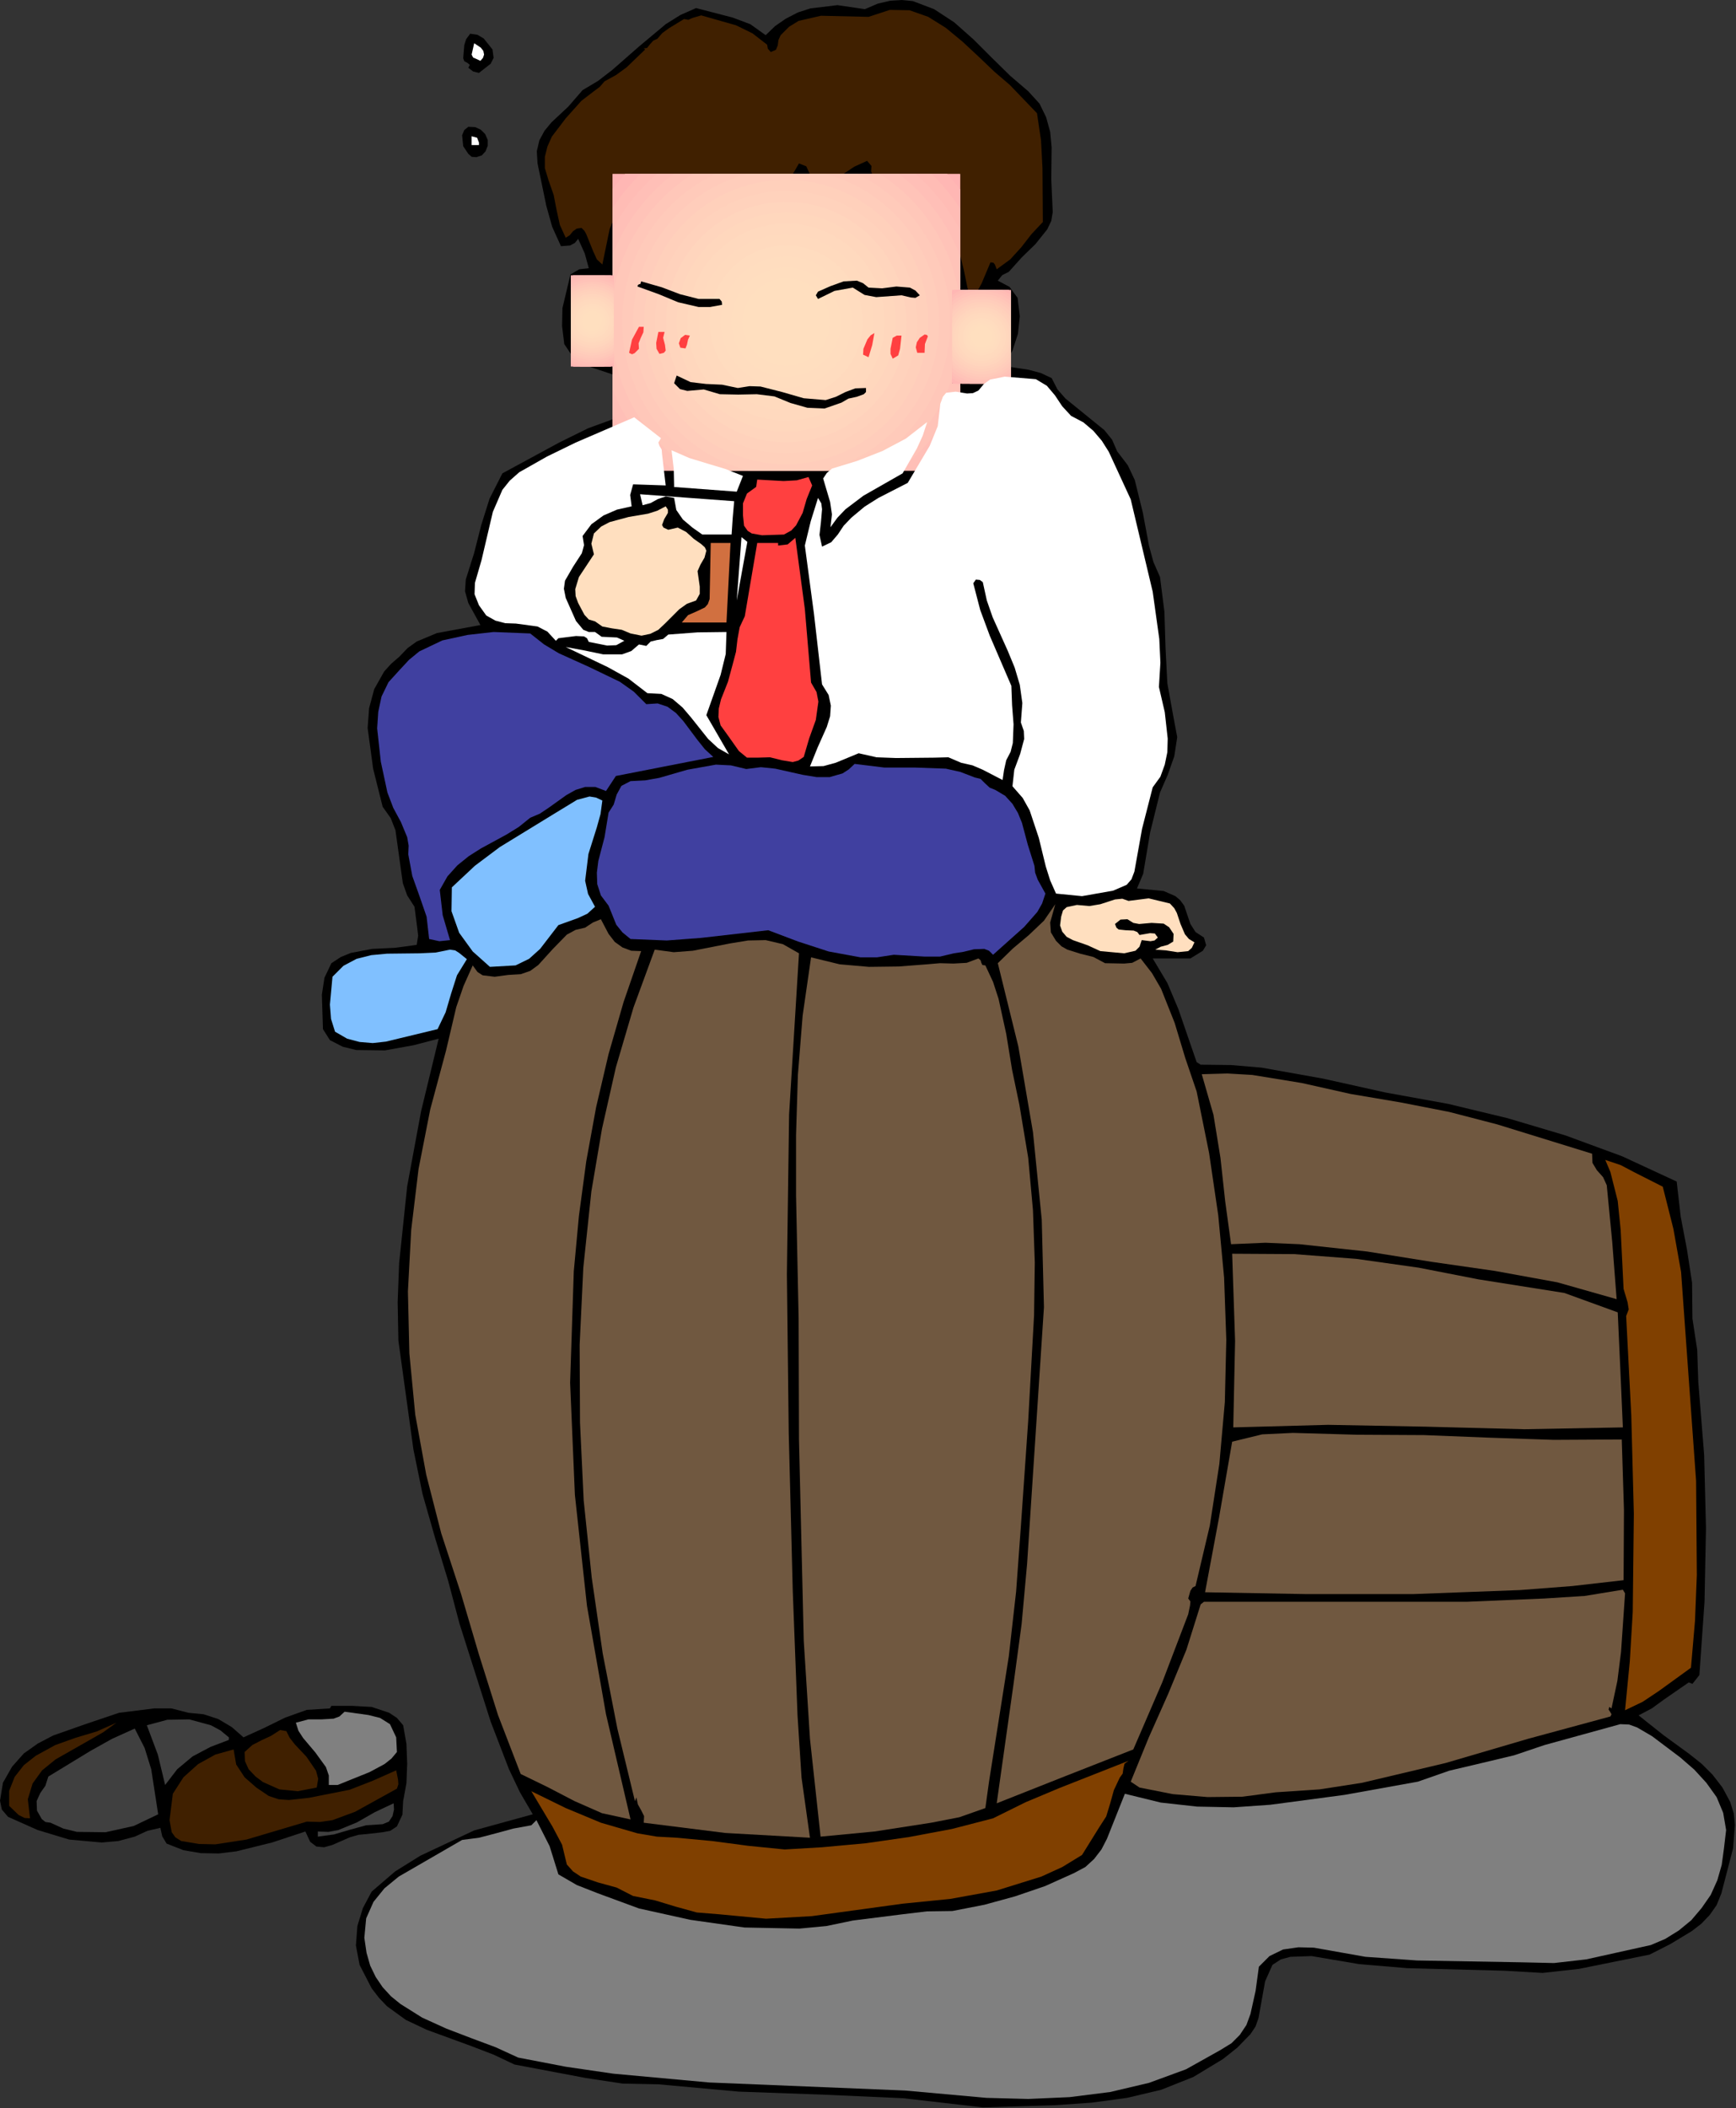 <?xml version="1.0" encoding="UTF-8" standalone="no"?>
<svg
   xmlns:dc="http://purl.org/dc/elements/1.1/"
   xmlns:cc="http://creativecommons.org/ns#"
   xmlns:rdf="http://www.w3.org/1999/02/22-rdf-syntax-ns#"
   xmlns:svg="http://www.w3.org/2000/svg"
   xmlns="http://www.w3.org/2000/svg"
   xmlns:sodipodi="http://sodipodi.sourceforge.net/DTD/sodipodi-0.dtd"
   xmlns:inkscape="http://www.inkscape.org/namespaces/inkscape"
   version="1.0"
   width="120.421mm"
   height="146.152mm"
   id="svg623"
   sodipodi:docname="NOMI01.WMF">
  <rect width="100%" height="100%" fill="#333333" stroke="none"/>
  <sodipodi:namedview
     pagecolor="#ffffff"
     bordercolor="#666666"
     borderopacity="1"
     objecttolerance="10"
     gridtolerance="10"
     guidetolerance="10"
     inkscape:pageopacity="0"
     inkscape:pageshadow="2"
     inkscape:window-width="640"
     inkscape:window-height="480"
     id="namedview625" />
  <defs
     id="defs15">
    <clipPath
       clipPathUnits="userSpaceOnUse"
       id="clipWmfPath1">
      <path
         d="M 0,0 L 455.04,0 L 455.04,552.288 L 0,552.288 z"
         id="path2" />
    </clipPath>
    <clipPath
       clipPathUnits="userSpaceOnUse"
       id="clipWmfPath2">
      <path
         d="m 160.607,45.6 v 77.664 h 91.105 V 45.6 Z"
         id="path5" />
    </clipPath>
    <clipPath
       clipPathUnits="userSpaceOnUse"
       id="clipWmfPath3">
      <path
         d="M 149.664,72.191 V 96 h 11.232 V 72.191 Z"
         id="path8" />
    </clipPath>
    <clipPath
       clipPathUnits="userSpaceOnUse"
       id="clipWmfPath4">
      <path
         d="m 249.695,76.031 v 24.48 h 15.361 V 76.031 Z"
         id="path11" />
    </clipPath>
    <pattern
       id="WMFhbasepattern"
       patternUnits="userSpaceOnUse"
       width="6"
       height="6"
       x="0"
       y="0" />
  </defs>
  <path
     style="fill:#000000;fill-rule:evenodd;fill-opacity:1;stroke:none;"
     clip-path="url(#clipWmfPath1)"
     d="  M 269.568,23.904   L 272.544,27.168   L 274.272,30.72   L 275.328,34.56   L 275.712,38.592   L 275.616,47.04   L 276,55.584   L 275.616,57.888   L 274.56,60.096   L 271.488,63.936   L 267.84,67.488   L 264.48,71.232   L 262.752,72.096   L 261.6,73.536   L 264.672,75.168   L 266.784,78.048   L 267.36,82.848   L 266.88,87.456   L 265.44,91.872   L 263.136,95.904   L 269.568,96.864   L 272.832,97.728   L 275.712,99.072   L 277.248,102.048   L 279.36,104.448   L 284.448,108.576   L 289.536,112.704   L 291.552,115.2   L 292.896,118.272   L 295.68,121.92   L 297.504,125.76   L 299.616,134.304   L 301.248,143.04   L 302.4,147.264   L 304.128,151.2   L 305.28,160.32   L 305.568,169.632   L 306.048,179.04   L 307.68,188.064   L 308.64,193.152   L 307.872,198.144   L 306.144,203.04   L 304.128,207.648   L 301.536,218.112   L 299.712,228.96   L 298.944,230.784   L 298.08,232.8   L 305.088,233.472   L 308.16,234.816   L 309.408,235.872   L 310.464,237.312   L 312.096,242.112   L 313.44,244.224   L 315.648,245.664   L 316.224,247.68   L 315.36,249.12   L 312.096,251.136   L 302.208,251.136   L 306.048,257.568   L 308.928,264.384   L 313.728,278.304   L 314.784,278.976   L 322.752,279.072   L 330.72,279.744   L 346.848,282.624   L 363.264,286.272   L 379.68,289.248   L 395.232,292.992   L 410.4,297.504   L 425.28,302.976   L 439.584,309.6   L 440.64,318.816   L 442.272,327.36   L 443.616,336.096   L 443.712,345.504   L 444.96,353.664   L 445.248,362.112   L 446.784,381.216   L 447.264,400.416   L 446.88,419.712   L 445.536,438.912   L 443.712,441.216   L 442.752,440.832   L 436.224,445.344   L 433.056,447.648   L 429.6,449.472   L 436.128,454.656   L 442.848,459.552   L 446.112,462.144   L 448.992,465.024   L 451.584,468.384   L 453.6,472.128   L 454.56,475.2   L 454.848,478.176   L 454.368,484.32   L 451.296,496.128   L 450.048,499.2   L 448.224,501.792   L 446.016,504.096   L 443.52,506.016   L 437.952,509.376   L 432.48,512.16   L 413.952,515.904   L 404.448,516.96   L 394.368,516.384   L 368.928,515.712   L 356.352,514.656   L 343.872,512.544   L 338.304,512.736   L 335.808,513.408   L 333.6,514.848   L 331.68,519.168   L 330.816,523.968   L 329.952,528.768   L 329.184,530.976   L 327.84,532.992   L 324.384,536.544   L 320.64,539.52   L 312.864,544.224   L 304.416,547.584   L 295.488,549.696   L 286.272,550.944   L 276.768,551.616   L 257.664,552.192   L 236.832,549.792   L 215.328,548.832   L 193.728,548.064   L 172.608,546.144   L 163.2,545.952   L 153.696,544.512   L 134.88,540.96   L 129.408,538.368   L 123.648,536.16   L 111.84,531.84   L 106.368,529.248   L 101.472,525.696   L 99.36,523.488   L 97.44,520.992   L 94.272,514.848   L 93.312,509.76   L 93.696,504.672   L 95.136,499.968   L 97.44,495.648   L 103.584,490.368   L 110.208,486.24   L 124.32,479.616   L 132,477.504   L 139.68,475.392   L 136.32,469.632   L 133.44,463.584   L 128.64,451.104   L 120.48,425.472   L 117.504,414.24   L 114.048,402.912   L 110.784,391.488   L 108.384,379.776   L 104.448,351.264   L 104.256,341.184   L 104.64,331.008   L 106.752,310.848   L 110.4,291.168   L 115.008,272.16   L 108.384,273.888   L 100.896,275.232   L 93.408,275.136   L 89.856,274.272   L 86.496,272.544   L 84.672,269.664   L 84.384,260.64   L 85.056,256.224   L 86.88,252.384   L 89.376,250.752   L 91.968,249.696   L 97.536,248.64   L 103.488,248.352   L 109.248,247.584   L 109.632,245.184   L 109.344,242.784   L 108.672,237.6   L 106.752,234.624   L 105.6,231.36   L 104.64,224.448   L 103.68,217.536   L 102.432,214.368   L 100.32,211.392   L 97.824,201.408   L 96.384,190.752   L 96.768,185.568   L 98.112,180.576   L 100.704,175.968   L 102.528,173.952   L 104.736,172.032   L 106.848,169.824   L 109.248,168.096   L 114.528,165.888   L 125.952,163.776   L 122.784,158.016   L 121.92,154.944   L 122.112,151.872   L 124.32,144.864   L 126.144,137.664   L 128.352,130.656   L 131.712,124.032   L 146.592,115.968   L 154.176,112.224   L 162.048,109.344   L 165.312,107.136   L 162.432,103.2   L 161.568,100.992   L 161.472,98.4   L 153.696,95.808   L 150.24,93.6   L 147.936,90.144   L 147.36,85.44   L 147.456,80.736   L 149.568,71.904   L 151.872,70.56   L 154.368,70.272   L 153.312,66.432   L 151.584,62.592   L 150.72,63.648   L 149.472,64.32   L 147.072,64.512   L 144.768,59.424   L 143.232,53.952   L 140.928,42.816   L 140.736,39.648   L 141.408,36.768   L 142.752,34.272   L 144.576,32.064   L 148.992,27.936   L 152.736,23.616   L 156.768,21.216   L 160.512,18.336   L 167.52,12.192   L 174.528,6.336   L 178.368,3.936   L 182.496,2.112   L 192.096,4.608   L 196.704,6.336   L 200.736,9.216   L 203.232,6.816   L 206.016,4.896   L 209.184,3.264   L 212.448,2.208   L 219.552,1.344   L 226.752,2.4   L 230.112,0.96   L 233.376,0.192   L 236.352,0   L 239.328,0.288   L 244.896,2.4   L 250.176,5.856   L 255.264,10.368   L 260.064,15.168   L 264.864,19.872   L 269.568,23.904  z "
     id="path17" />
  <path
     style="fill:#402000;fill-rule:evenodd;fill-opacity:1;stroke:none;"
     clip-path="url(#clipWmfPath1)"
     d="  M 271.872,29.664   L 272.928,36.768   L 273.312,44.064   L 273.408,58.176   L 270.432,61.344   L 267.744,64.8   L 264.864,67.968   L 261.312,70.56   L 260.832,69.312   L 260.448,68.832   L 259.68,68.736   L 257.376,74.208   L 254.496,79.584   L 252.672,70.656   L 251.52,66.144   L 249.696,62.016   L 248.256,62.112   L 247.104,62.784   L 245.952,63.744   L 244.608,64.128   L 242.4,57.024   L 241.344,53.568   L 239.52,50.4   L 237.216,50.976   L 235.104,52.32   L 231.552,55.584   L 230.304,53.088   L 229.824,50.304   L 229.44,47.52   L 228.384,44.928   L 228.48,43.488   L 227.328,42.144   L 223.968,43.68   L 220.8,45.792   L 217.728,48   L 214.272,49.536   L 212.928,47.712   L 212.256,45.504   L 211.392,43.584   L 209.472,42.816   L 206.688,47.616   L 203.712,52.416   L 202.752,52.032   L 201.984,51.264   L 201.12,49.152   L 200.064,47.328   L 197.952,46.944   L 195.936,50.496   L 194.304,54.336   L 192.576,57.984   L 190.272,61.344   L 189.408,59.232   L 188.928,57.024   L 188.352,54.912   L 186.72,53.376   L 184.128,54.336   L 182.112,50.496   L 181.248,48.384   L 180,46.56   L 177.792,48.48   L 176.448,51.168   L 175.488,54.144   L 174.24,56.832   L 173.568,60   L 170.976,59.616   L 168.576,58.08   L 164.352,54.048   L 162.528,54.816   L 161.376,56.352   L 159.84,60   L 157.92,69.312   L 156.48,67.968   L 155.52,65.856   L 153.696,61.344   L 153.216,60.48   L 152.448,59.712   L 151.2,59.904   L 150.24,60.576   L 149.376,61.632   L 148.32,62.304   L 146.784,58.944   L 145.92,55.008   L 145.152,51.072   L 143.808,47.232   L 142.848,44.064   L 142.848,41.088   L 143.52,38.4   L 144.672,35.808   L 148.32,31.008   L 152.448,26.4   L 155.712,23.904   L 157.248,22.752   L 158.496,21.312   L 161.472,19.68   L 164.256,17.664   L 169.152,12.96   L 168.768,12.672   L 169.632,12.576   L 170.4,11.616   L 171.264,10.656   L 172.32,10.176   L 173.664,8.64   L 175.392,7.392   L 179.328,4.992   L 180.48,5.184   L 181.536,4.704   L 183.84,4.032   L 192.96,6.624   L 197.28,8.736   L 201.12,11.712   L 201.312,12.768   L 202.08,13.632   L 203.424,13.056   L 203.904,11.904   L 204.096,10.464   L 204.672,9.216   L 206.88,7.008   L 209.376,5.472   L 215.232,4.128   L 227.712,4.416   L 233.28,2.592   L 238.464,2.688   L 243.36,4.416   L 247.968,7.296   L 252.384,10.944   L 256.608,14.88   L 260.736,18.816   L 264.768,22.272   L 271.872,29.664  z "
     id="path19" />
  <path
     style="fill:#000000;fill-rule:evenodd;fill-opacity:1;stroke:none;"
     clip-path="url(#clipWmfPath1)"
     d="  M 129.12,12.96   L 129.408,15.168   L 128.64,16.704   L 125.568,19.104   L 124.032,18.72   L 122.784,17.76   L 123.168,16.992   L 122.592,16.512   L 121.728,16.032   L 121.44,15.264   L 121.728,11.808   L 122.208,10.272   L 123.264,8.832   L 125.184,9.12   L 126.816,10.08   L 129.12,12.96  z "
     id="path21" />
  <path
     style="fill:#ffffff;fill-rule:evenodd;fill-opacity:1;stroke:none;"
     clip-path="url(#clipWmfPath1)"
     d="  M 126.912,14.304   L 126.624,15.168   L 125.952,15.936   L 124.704,15.36   L 124.032,15.072   L 123.648,14.304   L 124.32,11.328   L 126.048,12.48   L 126.72,13.344   L 126.912,14.304  z "
     id="path23" />
  <path
     style="fill:#000000;fill-rule:evenodd;fill-opacity:1;stroke:none;"
     clip-path="url(#clipWmfPath1)"
     d="  M 127.872,36.672   L 127.872,38.208   L 127.296,39.648   L 126.336,40.704   L 124.896,41.184   L 123.648,41.088   L 122.784,40.32   L 121.44,38.304   L 121.152,35.424   L 121.728,34.08   L 122.784,33.216   L 124.608,33.312   L 126.048,33.984   L 127.2,35.136   L 127.872,36.672  z "
     id="path25" />
  <path
     style="fill:#ffffff;fill-rule:evenodd;fill-opacity:1;stroke:none;"
     clip-path="url(#clipWmfPath1)"
     d="  M 125.568,37.344   L 125.568,38.016   L 123.648,38.016   L 123.648,35.712   L 125.088,36.096   L 125.568,37.344  z "
     id="path27" />
  <ellipse
     style="fill:#ffb3b3;fill-rule:evenodd;fill-opacity:1;stroke:none;"
     clip-path="url(#clipWmfPath2)"
     cx="206.112"
     cy="84.384"
     rx="60.192"
     ry="60.192"
     id="ellipse29" />
  <ellipse
     style="fill:#ffb3b3;fill-rule:evenodd;fill-opacity:1;stroke:none;"
     clip-path="url(#clipWmfPath2)"
     cx="206.112"
     cy="84.384"
     rx="57.312"
     ry="57.312"
     id="ellipse31" />
  <ellipse
     style="fill:#ffb7b4;fill-rule:evenodd;fill-opacity:1;stroke:none;"
     clip-path="url(#clipWmfPath2)"
     cx="206.112"
     cy="84.384"
     rx="57.312"
     ry="57.312"
     id="ellipse33" />
  <ellipse
     style="fill:#ffb7b4;fill-rule:evenodd;fill-opacity:1;stroke:none;"
     clip-path="url(#clipWmfPath2)"
     cx="206.112"
     cy="84.384"
     rx="54.432"
     ry="54.432"
     id="ellipse35" />
  <ellipse
     style="fill:#ffbcb5;fill-rule:evenodd;fill-opacity:1;stroke:none;"
     clip-path="url(#clipWmfPath2)"
     cx="206.112"
     cy="84.384"
     rx="54.432"
     ry="54.432"
     id="ellipse37" />
  <ellipse
     style="fill:#ffbcb5;fill-rule:evenodd;fill-opacity:1;stroke:none;"
     clip-path="url(#clipWmfPath2)"
     cx="206.112"
     cy="84.384"
     rx="51.552"
     ry="51.552"
     id="ellipse39" />
  <ellipse
     style="fill:#ffbfb7;fill-rule:evenodd;fill-opacity:1;stroke:none;"
     clip-path="url(#clipWmfPath2)"
     cx="206.112"
     cy="84.384"
     rx="51.552"
     ry="51.552"
     id="ellipse41" />
  <ellipse
     style="fill:#ffbfb7;fill-rule:evenodd;fill-opacity:1;stroke:none;"
     clip-path="url(#clipWmfPath2)"
     cx="206.112"
     cy="84.384"
     rx="48.768"
     ry="48.768"
     id="ellipse43" />
  <ellipse
     style="fill:#ffc3b8;fill-rule:evenodd;fill-opacity:1;stroke:none;"
     clip-path="url(#clipWmfPath2)"
     cx="206.112"
     cy="84.384"
     rx="48.768"
     ry="48.768"
     id="ellipse45" />
  <ellipse
     style="fill:#ffc3b8;fill-rule:evenodd;fill-opacity:1;stroke:none;"
     clip-path="url(#clipWmfPath2)"
     cx="206.112"
     cy="84.384"
     rx="45.888"
     ry="45.888"
     id="ellipse47" />
  <ellipse
     style="fill:#ffc7b9;fill-rule:evenodd;fill-opacity:1;stroke:none;"
     clip-path="url(#clipWmfPath2)"
     cx="206.112"
     cy="84.384"
     rx="45.888"
     ry="45.888"
     id="ellipse49" />
  <ellipse
     style="fill:#ffc7b9;fill-rule:evenodd;fill-opacity:1;stroke:none;"
     clip-path="url(#clipWmfPath2)"
     cx="206.112"
     cy="84.384"
     rx="43.008"
     ry="43.008"
     id="ellipse51" />
  <ellipse
     style="fill:#ffcaba;fill-rule:evenodd;fill-opacity:1;stroke:none;"
     clip-path="url(#clipWmfPath2)"
     cx="206.112"
     cy="84.384"
     rx="43.008"
     ry="43.008"
     id="ellipse53" />
  <ellipse
     style="fill:#ffcaba;fill-rule:evenodd;fill-opacity:1;stroke:none;"
     clip-path="url(#clipWmfPath2)"
     cx="206.112"
     cy="84.384"
     rx="40.128"
     ry="40.128"
     id="ellipse55" />
  <ellipse
     style="fill:#ffcdbb;fill-rule:evenodd;fill-opacity:1;stroke:none;"
     clip-path="url(#clipWmfPath2)"
     cx="206.112"
     cy="84.384"
     rx="40.128"
     ry="40.128"
     id="ellipse57" />
  <ellipse
     style="fill:#ffcdbb;fill-rule:evenodd;fill-opacity:1;stroke:none;"
     clip-path="url(#clipWmfPath2)"
     cx="206.112"
     cy="84.384"
     rx="37.248"
     ry="37.248"
     id="ellipse59" />
  <ellipse
     style="fill:#ffd0bb;fill-rule:evenodd;fill-opacity:1;stroke:none;"
     clip-path="url(#clipWmfPath2)"
     cx="206.112"
     cy="84.384"
     rx="37.248"
     ry="37.248"
     id="ellipse61" />
  <ellipse
     style="fill:#ffd0bb;fill-rule:evenodd;fill-opacity:1;stroke:none;"
     clip-path="url(#clipWmfPath2)"
     cx="206.112"
     cy="84.384"
     rx="34.368"
     ry="34.368"
     id="ellipse63" />
  <ellipse
     style="fill:#ffd2bc;fill-rule:evenodd;fill-opacity:1;stroke:none;"
     clip-path="url(#clipWmfPath2)"
     cx="206.112"
     cy="84.384"
     rx="34.368"
     ry="34.368"
     id="ellipse65" />
  <ellipse
     style="fill:#ffd2bc;fill-rule:evenodd;fill-opacity:1;stroke:none;"
     clip-path="url(#clipWmfPath2)"
     cx="206.112"
     cy="84.384"
     rx="31.488"
     ry="31.488"
     id="ellipse67" />
  <ellipse
     style="fill:#ffd5bd;fill-rule:evenodd;fill-opacity:1;stroke:none;"
     clip-path="url(#clipWmfPath2)"
     cx="206.112"
     cy="84.384"
     rx="31.488"
     ry="31.488"
     id="ellipse69" />
  <ellipse
     style="fill:#ffd5bd;fill-rule:evenodd;fill-opacity:1;stroke:none;"
     clip-path="url(#clipWmfPath2)"
     cx="206.112"
     cy="84.384"
     rx="28.704"
     ry="28.704"
     id="ellipse71" />
  <ellipse
     style="fill:#ffd7bd;fill-rule:evenodd;fill-opacity:1;stroke:none;"
     clip-path="url(#clipWmfPath2)"
     cx="206.112"
     cy="84.384"
     rx="28.704"
     ry="28.704"
     id="ellipse73" />
  <ellipse
     style="fill:#ffd7bd;fill-rule:evenodd;fill-opacity:1;stroke:none;"
     clip-path="url(#clipWmfPath2)"
     cx="206.112"
     cy="84.384"
     rx="25.824"
     ry="25.824"
     id="ellipse75" />
  <ellipse
     style="fill:#ffd9be;fill-rule:evenodd;fill-opacity:1;stroke:none;"
     clip-path="url(#clipWmfPath2)"
     cx="206.112"
     cy="84.384"
     rx="25.824"
     ry="25.824"
     id="ellipse77" />
  <ellipse
     style="fill:#ffd9be;fill-rule:evenodd;fill-opacity:1;stroke:none;"
     clip-path="url(#clipWmfPath2)"
     cx="206.112"
     cy="84.384"
     rx="22.944"
     ry="22.944"
     id="ellipse79" />
  <ellipse
     style="fill:#ffdabe;fill-rule:evenodd;fill-opacity:1;stroke:none;"
     clip-path="url(#clipWmfPath2)"
     cx="206.112"
     cy="84.384"
     rx="22.944"
     ry="22.944"
     id="ellipse81" />
  <ellipse
     style="fill:#ffdabe;fill-rule:evenodd;fill-opacity:1;stroke:none;"
     clip-path="url(#clipWmfPath2)"
     cx="206.112"
     cy="84.384"
     rx="20.064"
     ry="20.064"
     id="ellipse83" />
  <ellipse
     style="fill:#ffdcbf;fill-rule:evenodd;fill-opacity:1;stroke:none;"
     clip-path="url(#clipWmfPath2)"
     cx="206.112"
     cy="84.384"
     rx="20.064"
     ry="20.064"
     id="ellipse85" />
  <ellipse
     style="fill:#ffdcbf;fill-rule:evenodd;fill-opacity:1;stroke:none;"
     clip-path="url(#clipWmfPath2)"
     cx="206.112"
     cy="84.384"
     rx="17.184"
     ry="17.184"
     id="ellipse87" />
  <ellipse
     style="fill:#ffddbf;fill-rule:evenodd;fill-opacity:1;stroke:none;"
     clip-path="url(#clipWmfPath2)"
     cx="206.112"
     cy="84.384"
     rx="17.184"
     ry="17.184"
     id="ellipse89" />
  <ellipse
     style="fill:#ffddbf;fill-rule:evenodd;fill-opacity:1;stroke:none;"
     clip-path="url(#clipWmfPath2)"
     cx="206.112"
     cy="84.384"
     rx="14.304"
     ry="14.304"
     id="ellipse91" />
  <ellipse
     style="fill:#ffdebf;fill-rule:evenodd;fill-opacity:1;stroke:none;"
     clip-path="url(#clipWmfPath2)"
     cx="206.112"
     cy="84.384"
     rx="14.304"
     ry="14.304"
     id="ellipse93" />
  <ellipse
     style="fill:#ffdebf;fill-rule:evenodd;fill-opacity:1;stroke:none;"
     clip-path="url(#clipWmfPath2)"
     cx="206.112"
     cy="84.384"
     rx="11.424"
     ry="11.424"
     id="ellipse95" />
  <ellipse
     style="fill:#ffdfbf;fill-rule:evenodd;fill-opacity:1;stroke:none;"
     clip-path="url(#clipWmfPath2)"
     cx="206.112"
     cy="84.384"
     rx="11.424"
     ry="11.424"
     id="ellipse97" />
  <ellipse
     style="fill:#ffdfbf;fill-rule:evenodd;fill-opacity:1;stroke:none;"
     clip-path="url(#clipWmfPath2)"
     cx="206.112"
     cy="84.384"
     rx="8.64"
     ry="8.64"
     id="ellipse99" />
  <ellipse
     style="fill:#ffdfbf;fill-rule:evenodd;fill-opacity:1;stroke:none;"
     clip-path="url(#clipWmfPath2)"
     cx="206.112"
     cy="84.384"
     rx="8.64"
     ry="8.64"
     id="ellipse101" />
  <ellipse
     style="fill:#ffdfbf;fill-rule:evenodd;fill-opacity:1;stroke:none;"
     clip-path="url(#clipWmfPath2)"
     cx="206.112"
     cy="84.384"
     rx="5.76"
     ry="5.76"
     id="ellipse103" />
  <ellipse
     style="fill:#ffdfbf;fill-rule:evenodd;fill-opacity:1;stroke:none;"
     clip-path="url(#clipWmfPath2)"
     cx="206.112"
     cy="84.384"
     rx="5.76"
     ry="5.76"
     id="ellipse105" />
  <ellipse
     style="fill:#ffdfbf;fill-rule:evenodd;fill-opacity:1;stroke:none;"
     clip-path="url(#clipWmfPath2)"
     cx="206.112"
     cy="84.384"
     rx="2.88"
     ry="2.88"
     id="ellipse107" />
  <ellipse
     style="fill:#ffdfbf;fill-rule:evenodd;fill-opacity:1;stroke:none;"
     clip-path="url(#clipWmfPath2)"
     cx="206.112"
     cy="84.384"
     rx="2.88"
     ry="2.88"
     id="ellipse109" />
  <path
     style="fill:#000000;fill-rule:evenodd;fill-opacity:1;stroke:none;"
     clip-path="url(#clipWmfPath2)"
     d="  M 231.168,58.848   L 233.088,57.792   L 234.816,56.256   L 236.544,54.912   L 238.464,54.048   L 239.808,57.504   L 240.768,61.056   L 241.92,64.512   L 243.648,67.776   L 248.448,65.472   L 250.464,73.152   L 251.616,81.312   L 251.232,89.376   L 250.176,93.216   L 248.448,96.864   L 247.008,100.608   L 244.992,103.968   L 242.496,107.136   L 239.616,109.92   L 236.448,112.416   L 232.896,114.528   L 229.248,116.16   L 225.408,117.312   L 213.792,121.632   L 207.84,123.168   L 201.408,123.072   L 192.48,120.672   L 183.456,117.984   L 179.232,116.16   L 175.2,113.856   L 171.456,110.88   L 168.096,107.136   L 165.888,104.256   L 164.352,101.088   L 162.816,93.984   L 162.144,86.688   L 160.8,79.584   L 160.608,77.28   L 161.28,75.36   L 161.76,73.632   L 161.568,72.672   L 160.8,71.616   L 161.472,64.128   L 163.68,57.216   L 168.096,60.48   L 172.896,63.648   L 175.2,60.96   L 176.64,57.6   L 179.328,50.784   L 180.96,52.8   L 182.016,55.296   L 182.688,56.352   L 183.552,56.928   L 184.704,56.928   L 186.336,56.16   L 187.392,61.248   L 188.352,63.36   L 190.464,64.512   L 193.248,61.152   L 195.456,57.504   L 198.912,50.112   L 200.544,53.28   L 201.696,54.528   L 203.328,55.2   L 205.44,53.664   L 206.976,51.552   L 209.664,46.944   L 211.296,49.824   L 213.6,52.416   L 216.864,51.072   L 219.84,49.152   L 222.912,47.232   L 226.08,45.6   L 227.232,49.056   L 227.712,52.8   L 228.672,56.256   L 229.728,57.696   L 231.168,58.848  z "
     id="path111" />
  <ellipse
     style="fill:#ffb3b3;fill-rule:evenodd;fill-opacity:1;stroke:none;"
     clip-path="url(#clipWmfPath2)"
     cx="206.112"
     cy="84.384"
     rx="60.192"
     ry="60.192"
     id="ellipse113" />
  <ellipse
     style="fill:#ffb3b3;fill-rule:evenodd;fill-opacity:1;stroke:none;"
     clip-path="url(#clipWmfPath2)"
     cx="206.112"
     cy="84.384"
     rx="57.312"
     ry="57.312"
     id="ellipse115" />
  <ellipse
     style="fill:#ffb7b4;fill-rule:evenodd;fill-opacity:1;stroke:none;"
     clip-path="url(#clipWmfPath2)"
     cx="206.112"
     cy="84.384"
     rx="57.312"
     ry="57.312"
     id="ellipse117" />
  <ellipse
     style="fill:#ffb7b4;fill-rule:evenodd;fill-opacity:1;stroke:none;"
     clip-path="url(#clipWmfPath2)"
     cx="206.112"
     cy="84.384"
     rx="54.432"
     ry="54.432"
     id="ellipse119" />
  <ellipse
     style="fill:#ffbcb5;fill-rule:evenodd;fill-opacity:1;stroke:none;"
     clip-path="url(#clipWmfPath2)"
     cx="206.112"
     cy="84.384"
     rx="54.432"
     ry="54.432"
     id="ellipse121" />
  <ellipse
     style="fill:#ffbcb5;fill-rule:evenodd;fill-opacity:1;stroke:none;"
     clip-path="url(#clipWmfPath2)"
     cx="206.112"
     cy="84.384"
     rx="51.552"
     ry="51.552"
     id="ellipse123" />
  <ellipse
     style="fill:#ffbfb7;fill-rule:evenodd;fill-opacity:1;stroke:none;"
     clip-path="url(#clipWmfPath2)"
     cx="206.112"
     cy="84.384"
     rx="51.552"
     ry="51.552"
     id="ellipse125" />
  <ellipse
     style="fill:#ffbfb7;fill-rule:evenodd;fill-opacity:1;stroke:none;"
     clip-path="url(#clipWmfPath2)"
     cx="206.112"
     cy="84.384"
     rx="48.768"
     ry="48.768"
     id="ellipse127" />
  <ellipse
     style="fill:#ffc3b8;fill-rule:evenodd;fill-opacity:1;stroke:none;"
     clip-path="url(#clipWmfPath2)"
     cx="206.112"
     cy="84.384"
     rx="48.768"
     ry="48.768"
     id="ellipse129" />
  <ellipse
     style="fill:#ffc3b8;fill-rule:evenodd;fill-opacity:1;stroke:none;"
     clip-path="url(#clipWmfPath2)"
     cx="206.112"
     cy="84.384"
     rx="45.888"
     ry="45.888"
     id="ellipse131" />
  <ellipse
     style="fill:#ffc7b9;fill-rule:evenodd;fill-opacity:1;stroke:none;"
     clip-path="url(#clipWmfPath2)"
     cx="206.112"
     cy="84.384"
     rx="45.888"
     ry="45.888"
     id="ellipse133" />
  <ellipse
     style="fill:#ffc7b9;fill-rule:evenodd;fill-opacity:1;stroke:none;"
     clip-path="url(#clipWmfPath2)"
     cx="206.112"
     cy="84.384"
     rx="43.008"
     ry="43.008"
     id="ellipse135" />
  <ellipse
     style="fill:#ffcaba;fill-rule:evenodd;fill-opacity:1;stroke:none;"
     clip-path="url(#clipWmfPath2)"
     cx="206.112"
     cy="84.384"
     rx="43.008"
     ry="43.008"
     id="ellipse137" />
  <ellipse
     style="fill:#ffcaba;fill-rule:evenodd;fill-opacity:1;stroke:none;"
     clip-path="url(#clipWmfPath2)"
     cx="206.112"
     cy="84.384"
     rx="40.128"
     ry="40.128"
     id="ellipse139" />
  <ellipse
     style="fill:#ffcdbb;fill-rule:evenodd;fill-opacity:1;stroke:none;"
     clip-path="url(#clipWmfPath2)"
     cx="206.112"
     cy="84.384"
     rx="40.128"
     ry="40.128"
     id="ellipse141" />
  <ellipse
     style="fill:#ffcdbb;fill-rule:evenodd;fill-opacity:1;stroke:none;"
     clip-path="url(#clipWmfPath2)"
     cx="206.112"
     cy="84.384"
     rx="37.248"
     ry="37.248"
     id="ellipse143" />
  <ellipse
     style="fill:#ffd0bb;fill-rule:evenodd;fill-opacity:1;stroke:none;"
     clip-path="url(#clipWmfPath2)"
     cx="206.112"
     cy="84.384"
     rx="37.248"
     ry="37.248"
     id="ellipse145" />
  <ellipse
     style="fill:#ffd0bb;fill-rule:evenodd;fill-opacity:1;stroke:none;"
     clip-path="url(#clipWmfPath2)"
     cx="206.112"
     cy="84.384"
     rx="34.368"
     ry="34.368"
     id="ellipse147" />
  <ellipse
     style="fill:#ffd2bc;fill-rule:evenodd;fill-opacity:1;stroke:none;"
     clip-path="url(#clipWmfPath2)"
     cx="206.112"
     cy="84.384"
     rx="34.368"
     ry="34.368"
     id="ellipse149" />
  <ellipse
     style="fill:#ffd2bc;fill-rule:evenodd;fill-opacity:1;stroke:none;"
     clip-path="url(#clipWmfPath2)"
     cx="206.112"
     cy="84.384"
     rx="31.488"
     ry="31.488"
     id="ellipse151" />
  <ellipse
     style="fill:#ffd5bd;fill-rule:evenodd;fill-opacity:1;stroke:none;"
     clip-path="url(#clipWmfPath2)"
     cx="206.112"
     cy="84.384"
     rx="31.488"
     ry="31.488"
     id="ellipse153" />
  <ellipse
     style="fill:#ffd5bd;fill-rule:evenodd;fill-opacity:1;stroke:none;"
     clip-path="url(#clipWmfPath2)"
     cx="206.112"
     cy="84.384"
     rx="28.704"
     ry="28.704"
     id="ellipse155" />
  <ellipse
     style="fill:#ffd7bd;fill-rule:evenodd;fill-opacity:1;stroke:none;"
     clip-path="url(#clipWmfPath2)"
     cx="206.112"
     cy="84.384"
     rx="28.704"
     ry="28.704"
     id="ellipse157" />
  <ellipse
     style="fill:#ffd7bd;fill-rule:evenodd;fill-opacity:1;stroke:none;"
     clip-path="url(#clipWmfPath2)"
     cx="206.112"
     cy="84.384"
     rx="25.824"
     ry="25.824"
     id="ellipse159" />
  <ellipse
     style="fill:#ffd9be;fill-rule:evenodd;fill-opacity:1;stroke:none;"
     clip-path="url(#clipWmfPath2)"
     cx="206.112"
     cy="84.384"
     rx="25.824"
     ry="25.824"
     id="ellipse161" />
  <ellipse
     style="fill:#ffd9be;fill-rule:evenodd;fill-opacity:1;stroke:none;"
     clip-path="url(#clipWmfPath2)"
     cx="206.112"
     cy="84.384"
     rx="22.944"
     ry="22.944"
     id="ellipse163" />
  <ellipse
     style="fill:#ffdabe;fill-rule:evenodd;fill-opacity:1;stroke:none;"
     clip-path="url(#clipWmfPath2)"
     cx="206.112"
     cy="84.384"
     rx="22.944"
     ry="22.944"
     id="ellipse165" />
  <ellipse
     style="fill:#ffdabe;fill-rule:evenodd;fill-opacity:1;stroke:none;"
     clip-path="url(#clipWmfPath2)"
     cx="206.112"
     cy="84.384"
     rx="20.064"
     ry="20.064"
     id="ellipse167" />
  <ellipse
     style="fill:#ffdcbf;fill-rule:evenodd;fill-opacity:1;stroke:none;"
     clip-path="url(#clipWmfPath2)"
     cx="206.112"
     cy="84.384"
     rx="20.064"
     ry="20.064"
     id="ellipse169" />
  <ellipse
     style="fill:#ffdcbf;fill-rule:evenodd;fill-opacity:1;stroke:none;"
     clip-path="url(#clipWmfPath2)"
     cx="206.112"
     cy="84.384"
     rx="17.184"
     ry="17.184"
     id="ellipse171" />
  <ellipse
     style="fill:#ffddbf;fill-rule:evenodd;fill-opacity:1;stroke:none;"
     clip-path="url(#clipWmfPath2)"
     cx="206.112"
     cy="84.384"
     rx="17.184"
     ry="17.184"
     id="ellipse173" />
  <ellipse
     style="fill:#ffddbf;fill-rule:evenodd;fill-opacity:1;stroke:none;"
     clip-path="url(#clipWmfPath2)"
     cx="206.112"
     cy="84.384"
     rx="14.304"
     ry="14.304"
     id="ellipse175" />
  <ellipse
     style="fill:#ffdebf;fill-rule:evenodd;fill-opacity:1;stroke:none;"
     clip-path="url(#clipWmfPath2)"
     cx="206.112"
     cy="84.384"
     rx="14.304"
     ry="14.304"
     id="ellipse177" />
  <ellipse
     style="fill:#ffdebf;fill-rule:evenodd;fill-opacity:1;stroke:none;"
     clip-path="url(#clipWmfPath2)"
     cx="206.112"
     cy="84.384"
     rx="11.424"
     ry="11.424"
     id="ellipse179" />
  <ellipse
     style="fill:#ffdfbf;fill-rule:evenodd;fill-opacity:1;stroke:none;"
     clip-path="url(#clipWmfPath2)"
     cx="206.112"
     cy="84.384"
     rx="11.424"
     ry="11.424"
     id="ellipse181" />
  <ellipse
     style="fill:#ffdfbf;fill-rule:evenodd;fill-opacity:1;stroke:none;"
     clip-path="url(#clipWmfPath2)"
     cx="206.112"
     cy="84.384"
     rx="8.64"
     ry="8.64"
     id="ellipse183" />
  <ellipse
     style="fill:#ffdfbf;fill-rule:evenodd;fill-opacity:1;stroke:none;"
     clip-path="url(#clipWmfPath2)"
     cx="206.112"
     cy="84.384"
     rx="8.64"
     ry="8.64"
     id="ellipse185" />
  <ellipse
     style="fill:#ffdfbf;fill-rule:evenodd;fill-opacity:1;stroke:none;"
     clip-path="url(#clipWmfPath2)"
     cx="206.112"
     cy="84.384"
     rx="5.76"
     ry="5.76"
     id="ellipse187" />
  <ellipse
     style="fill:#ffdfbf;fill-rule:evenodd;fill-opacity:1;stroke:none;"
     clip-path="url(#clipWmfPath2)"
     cx="206.112"
     cy="84.384"
     rx="5.76"
     ry="5.76"
     id="ellipse189" />
  <ellipse
     style="fill:#ffdfbf;fill-rule:evenodd;fill-opacity:1;stroke:none;"
     clip-path="url(#clipWmfPath2)"
     cx="206.112"
     cy="84.384"
     rx="2.88"
     ry="2.88"
     id="ellipse191" />
  <ellipse
     style="fill:#ffdfbf;fill-rule:evenodd;fill-opacity:1;stroke:none;"
     clip-path="url(#clipWmfPath2)"
     cx="206.112"
     cy="84.384"
     rx="2.88"
     ry="2.88"
     id="ellipse193" />
  <path
     style="fill:none;stroke:none;"
     clip-path="url(#clipWmfPath1)"
     d="  M 231.168,58.848   L 233.088,57.792   L 234.816,56.256   L 236.544,54.912   L 238.464,54.048   L 239.808,57.504   L 240.768,61.056   L 241.92,64.512   L 243.648,67.776   L 248.448,65.472   L 250.464,73.152   L 251.616,81.312   L 251.232,89.376   L 250.176,93.216   L 248.448,96.864   L 247.008,100.608   L 244.992,103.968   L 242.496,107.136   L 239.616,109.92   L 236.448,112.416   L 232.896,114.528   L 229.248,116.16   L 225.408,117.312   L 213.792,121.632   L 207.84,123.168   L 201.408,123.072   L 192.48,120.672   L 183.456,117.984   L 179.232,116.16   L 175.2,113.856   L 171.456,110.88   L 168.096,107.136   L 165.888,104.256   L 164.352,101.088   L 162.816,93.984   L 162.144,86.688   L 160.8,79.584   L 160.608,77.28   L 161.28,75.36   L 161.76,73.632   L 161.568,72.672   L 160.8,71.616   L 161.472,64.128   L 163.68,57.216   L 168.096,60.48   L 172.896,63.648   L 175.2,60.96   L 176.64,57.6   L 179.328,50.784   L 180.96,52.8   L 182.016,55.296   L 182.688,56.352   L 183.552,56.928   L 184.704,56.928   L 186.336,56.16   L 187.392,61.248   L 188.352,63.36   L 190.464,64.512   L 193.248,61.152   L 195.456,57.504   L 198.912,50.112   L 200.544,53.28   L 201.696,54.528   L 203.328,55.2   L 205.44,53.664   L 206.976,51.552   L 209.664,46.944   L 211.296,49.824   L 213.6,52.416   L 216.864,51.072   L 219.84,49.152   L 222.912,47.232   L 226.08,45.6   L 227.232,49.056   L 227.712,52.8   L 228.672,56.256   L 229.728,57.696   L 231.168,58.848  "
     id="path195" />
  <ellipse
     style="fill:#ffb3b3;fill-rule:evenodd;fill-opacity:1;stroke:none;"
     clip-path="url(#clipWmfPath3)"
     cx="155.232"
     cy="84.096"
     rx="13.536"
     ry="13.536"
     id="ellipse197" />
  <ellipse
     style="fill:#ffb3b3;fill-rule:evenodd;fill-opacity:1;stroke:none;"
     clip-path="url(#clipWmfPath3)"
     cx="155.232"
     cy="84.096"
     rx="12.864"
     ry="12.864"
     id="ellipse199" />
  <ellipse
     style="fill:#ffb7b4;fill-rule:evenodd;fill-opacity:1;stroke:none;"
     clip-path="url(#clipWmfPath3)"
     cx="155.232"
     cy="84.096"
     rx="12.864"
     ry="12.864"
     id="ellipse201" />
  <ellipse
     style="fill:#ffb7b4;fill-rule:evenodd;fill-opacity:1;stroke:none;"
     clip-path="url(#clipWmfPath3)"
     cx="155.232"
     cy="84.096"
     rx="12.288"
     ry="12.288"
     id="ellipse203" />
  <ellipse
     style="fill:#ffbcb5;fill-rule:evenodd;fill-opacity:1;stroke:none;"
     clip-path="url(#clipWmfPath3)"
     cx="155.232"
     cy="84.096"
     rx="12.288"
     ry="12.288"
     id="ellipse205" />
  <ellipse
     style="fill:#ffbcb5;fill-rule:evenodd;fill-opacity:1;stroke:none;"
     clip-path="url(#clipWmfPath3)"
     cx="155.232"
     cy="84.096"
     rx="11.616"
     ry="11.616"
     id="ellipse207" />
  <ellipse
     style="fill:#ffbfb7;fill-rule:evenodd;fill-opacity:1;stroke:none;"
     clip-path="url(#clipWmfPath3)"
     cx="155.232"
     cy="84.096"
     rx="11.616"
     ry="11.616"
     id="ellipse209" />
  <ellipse
     style="fill:#ffbfb7;fill-rule:evenodd;fill-opacity:1;stroke:none;"
     clip-path="url(#clipWmfPath3)"
     cx="155.232"
     cy="84.096"
     rx="10.944"
     ry="10.944"
     id="ellipse211" />
  <ellipse
     style="fill:#ffc3b8;fill-rule:evenodd;fill-opacity:1;stroke:none;"
     clip-path="url(#clipWmfPath3)"
     cx="155.232"
     cy="84.096"
     rx="10.944"
     ry="10.944"
     id="ellipse213" />
  <ellipse
     style="fill:#ffc3b8;fill-rule:evenodd;fill-opacity:1;stroke:none;"
     clip-path="url(#clipWmfPath3)"
     cx="155.232"
     cy="84.096"
     rx="10.272"
     ry="10.272"
     id="ellipse215" />
  <ellipse
     style="fill:#ffc7b9;fill-rule:evenodd;fill-opacity:1;stroke:none;"
     clip-path="url(#clipWmfPath3)"
     cx="155.232"
     cy="84.096"
     rx="10.272"
     ry="10.272"
     id="ellipse217" />
  <ellipse
     style="fill:#ffc7b9;fill-rule:evenodd;fill-opacity:1;stroke:none;"
     clip-path="url(#clipWmfPath3)"
     cx="155.232"
     cy="84.096"
     rx="9.696"
     ry="9.696"
     id="ellipse219" />
  <ellipse
     style="fill:#ffcaba;fill-rule:evenodd;fill-opacity:1;stroke:none;"
     clip-path="url(#clipWmfPath3)"
     cx="155.232"
     cy="84.096"
     rx="9.696"
     ry="9.696"
     id="ellipse221" />
  <ellipse
     style="fill:#ffcaba;fill-rule:evenodd;fill-opacity:1;stroke:none;"
     clip-path="url(#clipWmfPath3)"
     cx="155.232"
     cy="84.096"
     rx="9.024"
     ry="9.024"
     id="ellipse223" />
  <ellipse
     style="fill:#ffcdbb;fill-rule:evenodd;fill-opacity:1;stroke:none;"
     clip-path="url(#clipWmfPath3)"
     cx="155.232"
     cy="84.096"
     rx="9.024"
     ry="9.024"
     id="ellipse225" />
  <ellipse
     style="fill:#ffcdbb;fill-rule:evenodd;fill-opacity:1;stroke:none;"
     clip-path="url(#clipWmfPath3)"
     cx="155.232"
     cy="84.096"
     rx="8.352"
     ry="8.352"
     id="ellipse227" />
  <ellipse
     style="fill:#ffd0bb;fill-rule:evenodd;fill-opacity:1;stroke:none;"
     clip-path="url(#clipWmfPath3)"
     cx="155.232"
     cy="84.096"
     rx="8.352"
     ry="8.352"
     id="ellipse229" />
  <ellipse
     style="fill:#ffd0bb;fill-rule:evenodd;fill-opacity:1;stroke:none;"
     clip-path="url(#clipWmfPath3)"
     cx="155.232"
     cy="84.096"
     rx="7.776"
     ry="7.776"
     id="ellipse231" />
  <ellipse
     style="fill:#ffd2bc;fill-rule:evenodd;fill-opacity:1;stroke:none;"
     clip-path="url(#clipWmfPath3)"
     cx="155.232"
     cy="84.096"
     rx="7.776"
     ry="7.776"
     id="ellipse233" />
  <ellipse
     style="fill:#ffd2bc;fill-rule:evenodd;fill-opacity:1;stroke:none;"
     clip-path="url(#clipWmfPath3)"
     cx="155.232"
     cy="84.096"
     rx="7.104"
     ry="7.104"
     id="ellipse235" />
  <ellipse
     style="fill:#ffd5bd;fill-rule:evenodd;fill-opacity:1;stroke:none;"
     clip-path="url(#clipWmfPath3)"
     cx="155.232"
     cy="84.096"
     rx="7.104"
     ry="7.104"
     id="ellipse237" />
  <ellipse
     style="fill:#ffd5bd;fill-rule:evenodd;fill-opacity:1;stroke:none;"
     clip-path="url(#clipWmfPath3)"
     cx="155.232"
     cy="84.096"
     rx="6.432"
     ry="6.432"
     id="ellipse239" />
  <ellipse
     style="fill:#ffd7bd;fill-rule:evenodd;fill-opacity:1;stroke:none;"
     clip-path="url(#clipWmfPath3)"
     cx="155.232"
     cy="84.096"
     rx="6.432"
     ry="6.432"
     id="ellipse241" />
  <ellipse
     style="fill:#ffd7bd;fill-rule:evenodd;fill-opacity:1;stroke:none;"
     clip-path="url(#clipWmfPath3)"
     cx="155.232"
     cy="84.096"
     rx="5.76"
     ry="5.76"
     id="ellipse243" />
  <ellipse
     style="fill:#ffd9be;fill-rule:evenodd;fill-opacity:1;stroke:none;"
     clip-path="url(#clipWmfPath3)"
     cx="155.232"
     cy="84.096"
     rx="5.76"
     ry="5.76"
     id="ellipse245" />
  <ellipse
     style="fill:#ffd9be;fill-rule:evenodd;fill-opacity:1;stroke:none;"
     clip-path="url(#clipWmfPath3)"
     cx="155.232"
     cy="84.096"
     rx="5.184"
     ry="5.184"
     id="ellipse247" />
  <ellipse
     style="fill:#ffdabe;fill-rule:evenodd;fill-opacity:1;stroke:none;"
     clip-path="url(#clipWmfPath3)"
     cx="155.232"
     cy="84.096"
     rx="5.184"
     ry="5.184"
     id="ellipse249" />
  <ellipse
     style="fill:#ffdabe;fill-rule:evenodd;fill-opacity:1;stroke:none;"
     clip-path="url(#clipWmfPath3)"
     cx="155.232"
     cy="84.096"
     rx="4.512"
     ry="4.512"
     id="ellipse251" />
  <ellipse
     style="fill:#ffdcbf;fill-rule:evenodd;fill-opacity:1;stroke:none;"
     clip-path="url(#clipWmfPath3)"
     cx="155.232"
     cy="84.096"
     rx="4.512"
     ry="4.512"
     id="ellipse253" />
  <ellipse
     style="fill:#ffdcbf;fill-rule:evenodd;fill-opacity:1;stroke:none;"
     clip-path="url(#clipWmfPath3)"
     cx="155.232"
     cy="84.096"
     rx="3.84"
     ry="3.84"
     id="ellipse255" />
  <ellipse
     style="fill:#ffddbf;fill-rule:evenodd;fill-opacity:1;stroke:none;"
     clip-path="url(#clipWmfPath3)"
     cx="155.232"
     cy="84.096"
     rx="3.84"
     ry="3.84"
     id="ellipse257" />
  <ellipse
     style="fill:#ffddbf;fill-rule:evenodd;fill-opacity:1;stroke:none;"
     clip-path="url(#clipWmfPath3)"
     cx="155.232"
     cy="84.096"
     rx="3.264"
     ry="3.264"
     id="ellipse259" />
  <ellipse
     style="fill:#ffdebf;fill-rule:evenodd;fill-opacity:1;stroke:none;"
     clip-path="url(#clipWmfPath3)"
     cx="155.232"
     cy="84.096"
     rx="3.264"
     ry="3.264"
     id="ellipse261" />
  <ellipse
     style="fill:#ffdebf;fill-rule:evenodd;fill-opacity:1;stroke:none;"
     clip-path="url(#clipWmfPath3)"
     cx="155.232"
     cy="84.096"
     rx="2.592"
     ry="2.592"
     id="ellipse263" />
  <ellipse
     style="fill:#ffdfbf;fill-rule:evenodd;fill-opacity:1;stroke:none;"
     clip-path="url(#clipWmfPath3)"
     cx="155.232"
     cy="84.096"
     rx="2.592"
     ry="2.592"
     id="ellipse265" />
  <ellipse
     style="fill:#ffdfbf;fill-rule:evenodd;fill-opacity:1;stroke:none;"
     clip-path="url(#clipWmfPath3)"
     cx="155.232"
     cy="84.096"
     rx="1.92"
     ry="1.92"
     id="ellipse267" />
  <ellipse
     style="fill:#ffdfbf;fill-rule:evenodd;fill-opacity:1;stroke:none;"
     clip-path="url(#clipWmfPath3)"
     cx="155.232"
     cy="84.096"
     rx="1.92"
     ry="1.92"
     id="ellipse269" />
  <ellipse
     style="fill:#ffdfbf;fill-rule:evenodd;fill-opacity:1;stroke:none;"
     clip-path="url(#clipWmfPath3)"
     cx="155.232"
     cy="84.096"
     rx="1.248"
     ry="1.248"
     id="ellipse271" />
  <ellipse
     style="fill:#ffdfbf;fill-rule:evenodd;fill-opacity:1;stroke:none;"
     clip-path="url(#clipWmfPath3)"
     cx="155.232"
     cy="84.096"
     rx="1.248"
     ry="1.248"
     id="ellipse273" />
  <ellipse
     style="fill:#ffdfbf;fill-rule:evenodd;fill-opacity:1;stroke:none;"
     clip-path="url(#clipWmfPath3)"
     cx="155.232"
     cy="84.096"
     rx="0.672"
     ry="0.672"
     id="ellipse275" />
  <ellipse
     style="fill:#ffdfbf;fill-rule:evenodd;fill-opacity:1;stroke:none;"
     clip-path="url(#clipWmfPath3)"
     cx="155.232"
     cy="84.096"
     rx="0.672"
     ry="0.672"
     id="ellipse277" />
  <path
     style="fill:#000000;fill-rule:evenodd;fill-opacity:1;stroke:none;"
     clip-path="url(#clipWmfPath3)"
     d="  M 159.168,87.264   L 160.128,91.488   L 160.8,95.904   L 154.848,93.984   L 152.256,92.256   L 150.24,89.76   L 149.664,85.056   L 149.664,80.256   L 150.72,75.936   L 153.12,72.192   L 155.424,72.96   L 156.96,74.304   L 157.824,76.128   L 158.304,78.144   L 158.688,82.848   L 159.168,87.264  z "
     id="path279" />
  <ellipse
     style="fill:#ffb3b3;fill-rule:evenodd;fill-opacity:1;stroke:none;"
     clip-path="url(#clipWmfPath3)"
     cx="155.232"
     cy="84.096"
     rx="13.536"
     ry="13.536"
     id="ellipse281" />
  <ellipse
     style="fill:#ffb3b3;fill-rule:evenodd;fill-opacity:1;stroke:none;"
     clip-path="url(#clipWmfPath3)"
     cx="155.232"
     cy="84.096"
     rx="12.864"
     ry="12.864"
     id="ellipse283" />
  <ellipse
     style="fill:#ffb7b4;fill-rule:evenodd;fill-opacity:1;stroke:none;"
     clip-path="url(#clipWmfPath3)"
     cx="155.232"
     cy="84.096"
     rx="12.864"
     ry="12.864"
     id="ellipse285" />
  <ellipse
     style="fill:#ffb7b4;fill-rule:evenodd;fill-opacity:1;stroke:none;"
     clip-path="url(#clipWmfPath3)"
     cx="155.232"
     cy="84.096"
     rx="12.288"
     ry="12.288"
     id="ellipse287" />
  <ellipse
     style="fill:#ffbcb5;fill-rule:evenodd;fill-opacity:1;stroke:none;"
     clip-path="url(#clipWmfPath3)"
     cx="155.232"
     cy="84.096"
     rx="12.288"
     ry="12.288"
     id="ellipse289" />
  <ellipse
     style="fill:#ffbcb5;fill-rule:evenodd;fill-opacity:1;stroke:none;"
     clip-path="url(#clipWmfPath3)"
     cx="155.232"
     cy="84.096"
     rx="11.616"
     ry="11.616"
     id="ellipse291" />
  <ellipse
     style="fill:#ffbfb7;fill-rule:evenodd;fill-opacity:1;stroke:none;"
     clip-path="url(#clipWmfPath3)"
     cx="155.232"
     cy="84.096"
     rx="11.616"
     ry="11.616"
     id="ellipse293" />
  <ellipse
     style="fill:#ffbfb7;fill-rule:evenodd;fill-opacity:1;stroke:none;"
     clip-path="url(#clipWmfPath3)"
     cx="155.232"
     cy="84.096"
     rx="10.944"
     ry="10.944"
     id="ellipse295" />
  <ellipse
     style="fill:#ffc3b8;fill-rule:evenodd;fill-opacity:1;stroke:none;"
     clip-path="url(#clipWmfPath3)"
     cx="155.232"
     cy="84.096"
     rx="10.944"
     ry="10.944"
     id="ellipse297" />
  <ellipse
     style="fill:#ffc3b8;fill-rule:evenodd;fill-opacity:1;stroke:none;"
     clip-path="url(#clipWmfPath3)"
     cx="155.232"
     cy="84.096"
     rx="10.272"
     ry="10.272"
     id="ellipse299" />
  <ellipse
     style="fill:#ffc7b9;fill-rule:evenodd;fill-opacity:1;stroke:none;"
     clip-path="url(#clipWmfPath3)"
     cx="155.232"
     cy="84.096"
     rx="10.272"
     ry="10.272"
     id="ellipse301" />
  <ellipse
     style="fill:#ffc7b9;fill-rule:evenodd;fill-opacity:1;stroke:none;"
     clip-path="url(#clipWmfPath3)"
     cx="155.232"
     cy="84.096"
     rx="9.696"
     ry="9.696"
     id="ellipse303" />
  <ellipse
     style="fill:#ffcaba;fill-rule:evenodd;fill-opacity:1;stroke:none;"
     clip-path="url(#clipWmfPath3)"
     cx="155.232"
     cy="84.096"
     rx="9.696"
     ry="9.696"
     id="ellipse305" />
  <ellipse
     style="fill:#ffcaba;fill-rule:evenodd;fill-opacity:1;stroke:none;"
     clip-path="url(#clipWmfPath3)"
     cx="155.232"
     cy="84.096"
     rx="9.024"
     ry="9.024"
     id="ellipse307" />
  <ellipse
     style="fill:#ffcdbb;fill-rule:evenodd;fill-opacity:1;stroke:none;"
     clip-path="url(#clipWmfPath3)"
     cx="155.232"
     cy="84.096"
     rx="9.024"
     ry="9.024"
     id="ellipse309" />
  <ellipse
     style="fill:#ffcdbb;fill-rule:evenodd;fill-opacity:1;stroke:none;"
     clip-path="url(#clipWmfPath3)"
     cx="155.232"
     cy="84.096"
     rx="8.352"
     ry="8.352"
     id="ellipse311" />
  <ellipse
     style="fill:#ffd0bb;fill-rule:evenodd;fill-opacity:1;stroke:none;"
     clip-path="url(#clipWmfPath3)"
     cx="155.232"
     cy="84.096"
     rx="8.352"
     ry="8.352"
     id="ellipse313" />
  <ellipse
     style="fill:#ffd0bb;fill-rule:evenodd;fill-opacity:1;stroke:none;"
     clip-path="url(#clipWmfPath3)"
     cx="155.232"
     cy="84.096"
     rx="7.776"
     ry="7.776"
     id="ellipse315" />
  <ellipse
     style="fill:#ffd2bc;fill-rule:evenodd;fill-opacity:1;stroke:none;"
     clip-path="url(#clipWmfPath3)"
     cx="155.232"
     cy="84.096"
     rx="7.776"
     ry="7.776"
     id="ellipse317" />
  <ellipse
     style="fill:#ffd2bc;fill-rule:evenodd;fill-opacity:1;stroke:none;"
     clip-path="url(#clipWmfPath3)"
     cx="155.232"
     cy="84.096"
     rx="7.104"
     ry="7.104"
     id="ellipse319" />
  <ellipse
     style="fill:#ffd5bd;fill-rule:evenodd;fill-opacity:1;stroke:none;"
     clip-path="url(#clipWmfPath3)"
     cx="155.232"
     cy="84.096"
     rx="7.104"
     ry="7.104"
     id="ellipse321" />
  <ellipse
     style="fill:#ffd5bd;fill-rule:evenodd;fill-opacity:1;stroke:none;"
     clip-path="url(#clipWmfPath3)"
     cx="155.232"
     cy="84.096"
     rx="6.432"
     ry="6.432"
     id="ellipse323" />
  <ellipse
     style="fill:#ffd7bd;fill-rule:evenodd;fill-opacity:1;stroke:none;"
     clip-path="url(#clipWmfPath3)"
     cx="155.232"
     cy="84.096"
     rx="6.432"
     ry="6.432"
     id="ellipse325" />
  <ellipse
     style="fill:#ffd7bd;fill-rule:evenodd;fill-opacity:1;stroke:none;"
     clip-path="url(#clipWmfPath3)"
     cx="155.232"
     cy="84.096"
     rx="5.76"
     ry="5.76"
     id="ellipse327" />
  <ellipse
     style="fill:#ffd9be;fill-rule:evenodd;fill-opacity:1;stroke:none;"
     clip-path="url(#clipWmfPath3)"
     cx="155.232"
     cy="84.096"
     rx="5.76"
     ry="5.76"
     id="ellipse329" />
  <ellipse
     style="fill:#ffd9be;fill-rule:evenodd;fill-opacity:1;stroke:none;"
     clip-path="url(#clipWmfPath3)"
     cx="155.232"
     cy="84.096"
     rx="5.184"
     ry="5.184"
     id="ellipse331" />
  <ellipse
     style="fill:#ffdabe;fill-rule:evenodd;fill-opacity:1;stroke:none;"
     clip-path="url(#clipWmfPath3)"
     cx="155.232"
     cy="84.096"
     rx="5.184"
     ry="5.184"
     id="ellipse333" />
  <ellipse
     style="fill:#ffdabe;fill-rule:evenodd;fill-opacity:1;stroke:none;"
     clip-path="url(#clipWmfPath3)"
     cx="155.232"
     cy="84.096"
     rx="4.512"
     ry="4.512"
     id="ellipse335" />
  <ellipse
     style="fill:#ffdcbf;fill-rule:evenodd;fill-opacity:1;stroke:none;"
     clip-path="url(#clipWmfPath3)"
     cx="155.232"
     cy="84.096"
     rx="4.512"
     ry="4.512"
     id="ellipse337" />
  <ellipse
     style="fill:#ffdcbf;fill-rule:evenodd;fill-opacity:1;stroke:none;"
     clip-path="url(#clipWmfPath3)"
     cx="155.232"
     cy="84.096"
     rx="3.84"
     ry="3.84"
     id="ellipse339" />
  <ellipse
     style="fill:#ffddbf;fill-rule:evenodd;fill-opacity:1;stroke:none;"
     clip-path="url(#clipWmfPath3)"
     cx="155.232"
     cy="84.096"
     rx="3.84"
     ry="3.84"
     id="ellipse341" />
  <ellipse
     style="fill:#ffddbf;fill-rule:evenodd;fill-opacity:1;stroke:none;"
     clip-path="url(#clipWmfPath3)"
     cx="155.232"
     cy="84.096"
     rx="3.264"
     ry="3.264"
     id="ellipse343" />
  <ellipse
     style="fill:#ffdebf;fill-rule:evenodd;fill-opacity:1;stroke:none;"
     clip-path="url(#clipWmfPath3)"
     cx="155.232"
     cy="84.096"
     rx="3.264"
     ry="3.264"
     id="ellipse345" />
  <ellipse
     style="fill:#ffdebf;fill-rule:evenodd;fill-opacity:1;stroke:none;"
     clip-path="url(#clipWmfPath3)"
     cx="155.232"
     cy="84.096"
     rx="2.592"
     ry="2.592"
     id="ellipse347" />
  <ellipse
     style="fill:#ffdfbf;fill-rule:evenodd;fill-opacity:1;stroke:none;"
     clip-path="url(#clipWmfPath3)"
     cx="155.232"
     cy="84.096"
     rx="2.592"
     ry="2.592"
     id="ellipse349" />
  <ellipse
     style="fill:#ffdfbf;fill-rule:evenodd;fill-opacity:1;stroke:none;"
     clip-path="url(#clipWmfPath3)"
     cx="155.232"
     cy="84.096"
     rx="1.92"
     ry="1.92"
     id="ellipse351" />
  <ellipse
     style="fill:#ffdfbf;fill-rule:evenodd;fill-opacity:1;stroke:none;"
     clip-path="url(#clipWmfPath3)"
     cx="155.232"
     cy="84.096"
     rx="1.92"
     ry="1.92"
     id="ellipse353" />
  <ellipse
     style="fill:#ffdfbf;fill-rule:evenodd;fill-opacity:1;stroke:none;"
     clip-path="url(#clipWmfPath3)"
     cx="155.232"
     cy="84.096"
     rx="1.248"
     ry="1.248"
     id="ellipse355" />
  <ellipse
     style="fill:#ffdfbf;fill-rule:evenodd;fill-opacity:1;stroke:none;"
     clip-path="url(#clipWmfPath3)"
     cx="155.232"
     cy="84.096"
     rx="1.248"
     ry="1.248"
     id="ellipse357" />
  <ellipse
     style="fill:#ffdfbf;fill-rule:evenodd;fill-opacity:1;stroke:none;"
     clip-path="url(#clipWmfPath3)"
     cx="155.232"
     cy="84.096"
     rx="0.672"
     ry="0.672"
     id="ellipse359" />
  <ellipse
     style="fill:#ffdfbf;fill-rule:evenodd;fill-opacity:1;stroke:none;"
     clip-path="url(#clipWmfPath3)"
     cx="155.232"
     cy="84.096"
     rx="0.672"
     ry="0.672"
     id="ellipse361" />
  <path
     style="fill:none;stroke:none;"
     clip-path="url(#clipWmfPath1)"
     d="  M 159.168,87.264   L 160.128,91.488   L 160.8,95.904   L 154.848,93.984   L 152.256,92.256   L 150.24,89.76   L 149.664,85.056   L 149.664,80.256   L 150.72,75.936   L 153.12,72.192   L 155.424,72.96   L 156.96,74.304   L 157.824,76.128   L 158.304,78.144   L 158.688,82.848   L 159.168,87.264  "
     id="path363" />
  <path
     style="fill:#000000;fill-rule:evenodd;fill-opacity:1;stroke:none;"
     clip-path="url(#clipWmfPath1)"
     d="  M 227.712,75.36   L 231.264,75.552   L 235.008,75.072   L 238.56,75.36   L 240,76.128   L 241.152,77.376   L 240,78.048   L 238.848,77.952   L 236.352,77.376   L 229.728,77.856   L 226.656,77.28   L 223.584,75.36   L 218.784,76.224   L 214.464,78.336   L 213.888,77.376   L 214.464,76.416   L 217.728,74.976   L 221.184,73.728   L 224.64,73.536   L 226.272,74.208   L 227.712,75.36  z "
     id="path365" />
  <path
     style="fill:#000000;fill-rule:evenodd;fill-opacity:1;stroke:none;"
     clip-path="url(#clipWmfPath1)"
     d="  M 188.64,78.336   L 189.216,79.008   L 189.312,79.872   L 186.144,80.448   L 183.168,80.448   L 177.792,79.2   L 172.704,77.088   L 167.136,75.072   L 167.232,74.688   L 167.52,74.496   L 167.904,74.4   L 168.096,73.728   L 173.472,75.264   L 178.272,77.088   L 183.168,78.336   L 188.64,78.336  z "
     id="path367" />
  <ellipse
     style="fill:#ffb3b3;fill-rule:evenodd;fill-opacity:1;stroke:none;"
     clip-path="url(#clipWmfPath4)"
     cx="257.376"
     cy="88.224"
     rx="14.784"
     ry="14.784"
     id="ellipse369" />
  <ellipse
     style="fill:#ffb3b3;fill-rule:evenodd;fill-opacity:1;stroke:none;"
     clip-path="url(#clipWmfPath4)"
     cx="257.376"
     cy="88.224"
     rx="14.112"
     ry="14.112"
     id="ellipse371" />
  <ellipse
     style="fill:#ffb7b4;fill-rule:evenodd;fill-opacity:1;stroke:none;"
     clip-path="url(#clipWmfPath4)"
     cx="257.376"
     cy="88.224"
     rx="14.112"
     ry="14.112"
     id="ellipse373" />
  <ellipse
     style="fill:#ffb7b4;fill-rule:evenodd;fill-opacity:1;stroke:none;"
     clip-path="url(#clipWmfPath4)"
     cx="257.376"
     cy="88.224"
     rx="13.344"
     ry="13.344"
     id="ellipse375" />
  <ellipse
     style="fill:#ffbcb5;fill-rule:evenodd;fill-opacity:1;stroke:none;"
     clip-path="url(#clipWmfPath4)"
     cx="257.376"
     cy="88.224"
     rx="13.344"
     ry="13.344"
     id="ellipse377" />
  <ellipse
     style="fill:#ffbcb5;fill-rule:evenodd;fill-opacity:1;stroke:none;"
     clip-path="url(#clipWmfPath4)"
     cx="257.376"
     cy="88.224"
     rx="12.672"
     ry="12.672"
     id="ellipse379" />
  <ellipse
     style="fill:#ffbfb7;fill-rule:evenodd;fill-opacity:1;stroke:none;"
     clip-path="url(#clipWmfPath4)"
     cx="257.376"
     cy="88.224"
     rx="12.672"
     ry="12.672"
     id="ellipse381" />
  <ellipse
     style="fill:#ffbfb7;fill-rule:evenodd;fill-opacity:1;stroke:none;"
     clip-path="url(#clipWmfPath4)"
     cx="257.376"
     cy="88.224"
     rx="12"
     ry="12"
     id="ellipse383" />
  <ellipse
     style="fill:#ffc3b8;fill-rule:evenodd;fill-opacity:1;stroke:none;"
     clip-path="url(#clipWmfPath4)"
     cx="257.376"
     cy="88.224"
     rx="12"
     ry="12"
     id="ellipse385" />
  <ellipse
     style="fill:#ffc3b8;fill-rule:evenodd;fill-opacity:1;stroke:none;"
     clip-path="url(#clipWmfPath4)"
     cx="257.376"
     cy="88.224"
     rx="11.232"
     ry="11.232"
     id="ellipse387" />
  <ellipse
     style="fill:#ffc7b9;fill-rule:evenodd;fill-opacity:1;stroke:none;"
     clip-path="url(#clipWmfPath4)"
     cx="257.376"
     cy="88.224"
     rx="11.232"
     ry="11.232"
     id="ellipse389" />
  <ellipse
     style="fill:#ffc7b9;fill-rule:evenodd;fill-opacity:1;stroke:none;"
     clip-path="url(#clipWmfPath4)"
     cx="257.376"
     cy="88.224"
     rx="10.56"
     ry="10.56"
     id="ellipse391" />
  <ellipse
     style="fill:#ffcaba;fill-rule:evenodd;fill-opacity:1;stroke:none;"
     clip-path="url(#clipWmfPath4)"
     cx="257.376"
     cy="88.224"
     rx="10.56"
     ry="10.56"
     id="ellipse393" />
  <ellipse
     style="fill:#ffcaba;fill-rule:evenodd;fill-opacity:1;stroke:none;"
     clip-path="url(#clipWmfPath4)"
     cx="257.376"
     cy="88.224"
     rx="9.888"
     ry="9.888"
     id="ellipse395" />
  <ellipse
     style="fill:#ffcdbb;fill-rule:evenodd;fill-opacity:1;stroke:none;"
     clip-path="url(#clipWmfPath4)"
     cx="257.376"
     cy="88.224"
     rx="9.888"
     ry="9.888"
     id="ellipse397" />
  <ellipse
     style="fill:#ffcdbb;fill-rule:evenodd;fill-opacity:1;stroke:none;"
     clip-path="url(#clipWmfPath4)"
     cx="257.376"
     cy="88.224"
     rx="9.12"
     ry="9.12"
     id="ellipse399" />
  <ellipse
     style="fill:#ffd0bb;fill-rule:evenodd;fill-opacity:1;stroke:none;"
     clip-path="url(#clipWmfPath4)"
     cx="257.376"
     cy="88.224"
     rx="9.12"
     ry="9.12"
     id="ellipse401" />
  <ellipse
     style="fill:#ffd0bb;fill-rule:evenodd;fill-opacity:1;stroke:none;"
     clip-path="url(#clipWmfPath4)"
     cx="257.376"
     cy="88.224"
     rx="8.448"
     ry="8.448"
     id="ellipse403" />
  <ellipse
     style="fill:#ffd2bc;fill-rule:evenodd;fill-opacity:1;stroke:none;"
     clip-path="url(#clipWmfPath4)"
     cx="257.376"
     cy="88.224"
     rx="8.448"
     ry="8.448"
     id="ellipse405" />
  <ellipse
     style="fill:#ffd2bc;fill-rule:evenodd;fill-opacity:1;stroke:none;"
     clip-path="url(#clipWmfPath4)"
     cx="257.376"
     cy="88.224"
     rx="7.776"
     ry="7.776"
     id="ellipse407" />
  <ellipse
     style="fill:#ffd5bd;fill-rule:evenodd;fill-opacity:1;stroke:none;"
     clip-path="url(#clipWmfPath4)"
     cx="257.376"
     cy="88.224"
     rx="7.776"
     ry="7.776"
     id="ellipse409" />
  <ellipse
     style="fill:#ffd5bd;fill-rule:evenodd;fill-opacity:1;stroke:none;"
     clip-path="url(#clipWmfPath4)"
     cx="257.376"
     cy="88.224"
     rx="7.008"
     ry="7.008"
     id="ellipse411" />
  <ellipse
     style="fill:#ffd7bd;fill-rule:evenodd;fill-opacity:1;stroke:none;"
     clip-path="url(#clipWmfPath4)"
     cx="257.376"
     cy="88.224"
     rx="7.008"
     ry="7.008"
     id="ellipse413" />
  <ellipse
     style="fill:#ffd7bd;fill-rule:evenodd;fill-opacity:1;stroke:none;"
     clip-path="url(#clipWmfPath4)"
     cx="257.376"
     cy="88.224"
     rx="6.336"
     ry="6.336"
     id="ellipse415" />
  <ellipse
     style="fill:#ffd9be;fill-rule:evenodd;fill-opacity:1;stroke:none;"
     clip-path="url(#clipWmfPath4)"
     cx="257.376"
     cy="88.224"
     rx="6.336"
     ry="6.336"
     id="ellipse417" />
  <ellipse
     style="fill:#ffd9be;fill-rule:evenodd;fill-opacity:1;stroke:none;"
     clip-path="url(#clipWmfPath4)"
     cx="257.376"
     cy="88.224"
     rx="5.664"
     ry="5.664"
     id="ellipse419" />
  <ellipse
     style="fill:#ffdabe;fill-rule:evenodd;fill-opacity:1;stroke:none;"
     clip-path="url(#clipWmfPath4)"
     cx="257.376"
     cy="88.224"
     rx="5.664"
     ry="5.664"
     id="ellipse421" />
  <ellipse
     style="fill:#ffdabe;fill-rule:evenodd;fill-opacity:1;stroke:none;"
     clip-path="url(#clipWmfPath4)"
     cx="257.376"
     cy="88.224"
     rx="4.896"
     ry="4.896"
     id="ellipse423" />
  <ellipse
     style="fill:#ffdcbf;fill-rule:evenodd;fill-opacity:1;stroke:none;"
     clip-path="url(#clipWmfPath4)"
     cx="257.376"
     cy="88.224"
     rx="4.896"
     ry="4.896"
     id="ellipse425" />
  <ellipse
     style="fill:#ffdcbf;fill-rule:evenodd;fill-opacity:1;stroke:none;"
     clip-path="url(#clipWmfPath4)"
     cx="257.376"
     cy="88.224"
     rx="4.224"
     ry="4.224"
     id="ellipse427" />
  <ellipse
     style="fill:#ffddbf;fill-rule:evenodd;fill-opacity:1;stroke:none;"
     clip-path="url(#clipWmfPath4)"
     cx="257.376"
     cy="88.224"
     rx="4.224"
     ry="4.224"
     id="ellipse429" />
  <ellipse
     style="fill:#ffddbf;fill-rule:evenodd;fill-opacity:1;stroke:none;"
     clip-path="url(#clipWmfPath4)"
     cx="257.376"
     cy="88.224"
     rx="3.552"
     ry="3.552"
     id="ellipse431" />
  <ellipse
     style="fill:#ffdebf;fill-rule:evenodd;fill-opacity:1;stroke:none;"
     clip-path="url(#clipWmfPath4)"
     cx="257.376"
     cy="88.224"
     rx="3.552"
     ry="3.552"
     id="ellipse433" />
  <ellipse
     style="fill:#ffdebf;fill-rule:evenodd;fill-opacity:1;stroke:none;"
     clip-path="url(#clipWmfPath4)"
     cx="257.376"
     cy="88.224"
     rx="2.784"
     ry="2.784"
     id="ellipse435" />
  <ellipse
     style="fill:#ffdfbf;fill-rule:evenodd;fill-opacity:1;stroke:none;"
     clip-path="url(#clipWmfPath4)"
     cx="257.376"
     cy="88.224"
     rx="2.784"
     ry="2.784"
     id="ellipse437" />
  <ellipse
     style="fill:#ffdfbf;fill-rule:evenodd;fill-opacity:1;stroke:none;"
     clip-path="url(#clipWmfPath4)"
     cx="257.376"
     cy="88.224"
     rx="2.112"
     ry="2.112"
     id="ellipse439" />
  <ellipse
     style="fill:#ffdfbf;fill-rule:evenodd;fill-opacity:1;stroke:none;"
     clip-path="url(#clipWmfPath4)"
     cx="257.376"
     cy="88.224"
     rx="2.112"
     ry="2.112"
     id="ellipse441" />
  <ellipse
     style="fill:#ffdfbf;fill-rule:evenodd;fill-opacity:1;stroke:none;"
     clip-path="url(#clipWmfPath4)"
     cx="257.376"
     cy="88.224"
     rx="1.44"
     ry="1.44"
     id="ellipse443" />
  <ellipse
     style="fill:#ffdfbf;fill-rule:evenodd;fill-opacity:1;stroke:none;"
     clip-path="url(#clipWmfPath4)"
     cx="257.376"
     cy="88.224"
     rx="1.44"
     ry="1.44"
     id="ellipse445" />
  <ellipse
     style="fill:#ffdfbf;fill-rule:evenodd;fill-opacity:1;stroke:none;"
     clip-path="url(#clipWmfPath4)"
     cx="257.376"
     cy="88.224"
     rx="0.672"
     ry="0.672"
     id="ellipse447" />
  <ellipse
     style="fill:#ffdfbf;fill-rule:evenodd;fill-opacity:1;stroke:none;"
     clip-path="url(#clipWmfPath4)"
     cx="257.376"
     cy="88.224"
     rx="0.672"
     ry="0.672"
     id="ellipse449" />
  <path
     style="fill:#000000;fill-rule:evenodd;fill-opacity:1;stroke:none;"
     clip-path="url(#clipWmfPath4)"
     d="  M 264.48,78.912   L 264.96,83.616   L 264.096,88.128   L 262.272,92.352   L 259.68,96.192   L 257.664,98.112   L 255.264,99.456   L 252.672,100.32   L 249.696,100.416   L 251.232,97.44   L 252.384,94.176   L 254.112,87.552   L 256.416,81.312   L 258.24,78.528   L 260.64,76.032   L 261.984,76.224   L 262.944,76.896   L 264.48,78.912  z "
     id="path451" />
  <ellipse
     style="fill:#ffb3b3;fill-rule:evenodd;fill-opacity:1;stroke:none;"
     clip-path="url(#clipWmfPath4)"
     cx="257.376"
     cy="88.224"
     rx="14.784"
     ry="14.784"
     id="ellipse453" />
  <ellipse
     style="fill:#ffb3b3;fill-rule:evenodd;fill-opacity:1;stroke:none;"
     clip-path="url(#clipWmfPath4)"
     cx="257.376"
     cy="88.224"
     rx="14.112"
     ry="14.112"
     id="ellipse455" />
  <ellipse
     style="fill:#ffb7b4;fill-rule:evenodd;fill-opacity:1;stroke:none;"
     clip-path="url(#clipWmfPath4)"
     cx="257.376"
     cy="88.224"
     rx="14.112"
     ry="14.112"
     id="ellipse457" />
  <ellipse
     style="fill:#ffb7b4;fill-rule:evenodd;fill-opacity:1;stroke:none;"
     clip-path="url(#clipWmfPath4)"
     cx="257.376"
     cy="88.224"
     rx="13.344"
     ry="13.344"
     id="ellipse459" />
  <ellipse
     style="fill:#ffbcb5;fill-rule:evenodd;fill-opacity:1;stroke:none;"
     clip-path="url(#clipWmfPath4)"
     cx="257.376"
     cy="88.224"
     rx="13.344"
     ry="13.344"
     id="ellipse461" />
  <ellipse
     style="fill:#ffbcb5;fill-rule:evenodd;fill-opacity:1;stroke:none;"
     clip-path="url(#clipWmfPath4)"
     cx="257.376"
     cy="88.224"
     rx="12.672"
     ry="12.672"
     id="ellipse463" />
  <ellipse
     style="fill:#ffbfb7;fill-rule:evenodd;fill-opacity:1;stroke:none;"
     clip-path="url(#clipWmfPath4)"
     cx="257.376"
     cy="88.224"
     rx="12.672"
     ry="12.672"
     id="ellipse465" />
  <ellipse
     style="fill:#ffbfb7;fill-rule:evenodd;fill-opacity:1;stroke:none;"
     clip-path="url(#clipWmfPath4)"
     cx="257.376"
     cy="88.224"
     rx="12"
     ry="12"
     id="ellipse467" />
  <ellipse
     style="fill:#ffc3b8;fill-rule:evenodd;fill-opacity:1;stroke:none;"
     clip-path="url(#clipWmfPath4)"
     cx="257.376"
     cy="88.224"
     rx="12"
     ry="12"
     id="ellipse469" />
  <ellipse
     style="fill:#ffc3b8;fill-rule:evenodd;fill-opacity:1;stroke:none;"
     clip-path="url(#clipWmfPath4)"
     cx="257.376"
     cy="88.224"
     rx="11.232"
     ry="11.232"
     id="ellipse471" />
  <ellipse
     style="fill:#ffc7b9;fill-rule:evenodd;fill-opacity:1;stroke:none;"
     clip-path="url(#clipWmfPath4)"
     cx="257.376"
     cy="88.224"
     rx="11.232"
     ry="11.232"
     id="ellipse473" />
  <ellipse
     style="fill:#ffc7b9;fill-rule:evenodd;fill-opacity:1;stroke:none;"
     clip-path="url(#clipWmfPath4)"
     cx="257.376"
     cy="88.224"
     rx="10.56"
     ry="10.56"
     id="ellipse475" />
  <ellipse
     style="fill:#ffcaba;fill-rule:evenodd;fill-opacity:1;stroke:none;"
     clip-path="url(#clipWmfPath4)"
     cx="257.376"
     cy="88.224"
     rx="10.56"
     ry="10.56"
     id="ellipse477" />
  <ellipse
     style="fill:#ffcaba;fill-rule:evenodd;fill-opacity:1;stroke:none;"
     clip-path="url(#clipWmfPath4)"
     cx="257.376"
     cy="88.224"
     rx="9.888"
     ry="9.888"
     id="ellipse479" />
  <ellipse
     style="fill:#ffcdbb;fill-rule:evenodd;fill-opacity:1;stroke:none;"
     clip-path="url(#clipWmfPath4)"
     cx="257.376"
     cy="88.224"
     rx="9.888"
     ry="9.888"
     id="ellipse481" />
  <ellipse
     style="fill:#ffcdbb;fill-rule:evenodd;fill-opacity:1;stroke:none;"
     clip-path="url(#clipWmfPath4)"
     cx="257.376"
     cy="88.224"
     rx="9.12"
     ry="9.12"
     id="ellipse483" />
  <ellipse
     style="fill:#ffd0bb;fill-rule:evenodd;fill-opacity:1;stroke:none;"
     clip-path="url(#clipWmfPath4)"
     cx="257.376"
     cy="88.224"
     rx="9.12"
     ry="9.12"
     id="ellipse485" />
  <ellipse
     style="fill:#ffd0bb;fill-rule:evenodd;fill-opacity:1;stroke:none;"
     clip-path="url(#clipWmfPath4)"
     cx="257.376"
     cy="88.224"
     rx="8.448"
     ry="8.448"
     id="ellipse487" />
  <ellipse
     style="fill:#ffd2bc;fill-rule:evenodd;fill-opacity:1;stroke:none;"
     clip-path="url(#clipWmfPath4)"
     cx="257.376"
     cy="88.224"
     rx="8.448"
     ry="8.448"
     id="ellipse489" />
  <ellipse
     style="fill:#ffd2bc;fill-rule:evenodd;fill-opacity:1;stroke:none;"
     clip-path="url(#clipWmfPath4)"
     cx="257.376"
     cy="88.224"
     rx="7.776"
     ry="7.776"
     id="ellipse491" />
  <ellipse
     style="fill:#ffd5bd;fill-rule:evenodd;fill-opacity:1;stroke:none;"
     clip-path="url(#clipWmfPath4)"
     cx="257.376"
     cy="88.224"
     rx="7.776"
     ry="7.776"
     id="ellipse493" />
  <ellipse
     style="fill:#ffd5bd;fill-rule:evenodd;fill-opacity:1;stroke:none;"
     clip-path="url(#clipWmfPath4)"
     cx="257.376"
     cy="88.224"
     rx="7.008"
     ry="7.008"
     id="ellipse495" />
  <ellipse
     style="fill:#ffd7bd;fill-rule:evenodd;fill-opacity:1;stroke:none;"
     clip-path="url(#clipWmfPath4)"
     cx="257.376"
     cy="88.224"
     rx="7.008"
     ry="7.008"
     id="ellipse497" />
  <ellipse
     style="fill:#ffd7bd;fill-rule:evenodd;fill-opacity:1;stroke:none;"
     clip-path="url(#clipWmfPath4)"
     cx="257.376"
     cy="88.224"
     rx="6.336"
     ry="6.336"
     id="ellipse499" />
  <ellipse
     style="fill:#ffd9be;fill-rule:evenodd;fill-opacity:1;stroke:none;"
     clip-path="url(#clipWmfPath4)"
     cx="257.376"
     cy="88.224"
     rx="6.336"
     ry="6.336"
     id="ellipse501" />
  <ellipse
     style="fill:#ffd9be;fill-rule:evenodd;fill-opacity:1;stroke:none;"
     clip-path="url(#clipWmfPath4)"
     cx="257.376"
     cy="88.224"
     rx="5.664"
     ry="5.664"
     id="ellipse503" />
  <ellipse
     style="fill:#ffdabe;fill-rule:evenodd;fill-opacity:1;stroke:none;"
     clip-path="url(#clipWmfPath4)"
     cx="257.376"
     cy="88.224"
     rx="5.664"
     ry="5.664"
     id="ellipse505" />
  <ellipse
     style="fill:#ffdabe;fill-rule:evenodd;fill-opacity:1;stroke:none;"
     clip-path="url(#clipWmfPath4)"
     cx="257.376"
     cy="88.224"
     rx="4.896"
     ry="4.896"
     id="ellipse507" />
  <ellipse
     style="fill:#ffdcbf;fill-rule:evenodd;fill-opacity:1;stroke:none;"
     clip-path="url(#clipWmfPath4)"
     cx="257.376"
     cy="88.224"
     rx="4.896"
     ry="4.896"
     id="ellipse509" />
  <ellipse
     style="fill:#ffdcbf;fill-rule:evenodd;fill-opacity:1;stroke:none;"
     clip-path="url(#clipWmfPath4)"
     cx="257.376"
     cy="88.224"
     rx="4.224"
     ry="4.224"
     id="ellipse511" />
  <ellipse
     style="fill:#ffddbf;fill-rule:evenodd;fill-opacity:1;stroke:none;"
     clip-path="url(#clipWmfPath4)"
     cx="257.376"
     cy="88.224"
     rx="4.224"
     ry="4.224"
     id="ellipse513" />
  <ellipse
     style="fill:#ffddbf;fill-rule:evenodd;fill-opacity:1;stroke:none;"
     clip-path="url(#clipWmfPath4)"
     cx="257.376"
     cy="88.224"
     rx="3.552"
     ry="3.552"
     id="ellipse515" />
  <ellipse
     style="fill:#ffdebf;fill-rule:evenodd;fill-opacity:1;stroke:none;"
     clip-path="url(#clipWmfPath4)"
     cx="257.376"
     cy="88.224"
     rx="3.552"
     ry="3.552"
     id="ellipse517" />
  <ellipse
     style="fill:#ffdebf;fill-rule:evenodd;fill-opacity:1;stroke:none;"
     clip-path="url(#clipWmfPath4)"
     cx="257.376"
     cy="88.224"
     rx="2.784"
     ry="2.784"
     id="ellipse519" />
  <ellipse
     style="fill:#ffdfbf;fill-rule:evenodd;fill-opacity:1;stroke:none;"
     clip-path="url(#clipWmfPath4)"
     cx="257.376"
     cy="88.224"
     rx="2.784"
     ry="2.784"
     id="ellipse521" />
  <ellipse
     style="fill:#ffdfbf;fill-rule:evenodd;fill-opacity:1;stroke:none;"
     clip-path="url(#clipWmfPath4)"
     cx="257.376"
     cy="88.224"
     rx="2.112"
     ry="2.112"
     id="ellipse523" />
  <ellipse
     style="fill:#ffdfbf;fill-rule:evenodd;fill-opacity:1;stroke:none;"
     clip-path="url(#clipWmfPath4)"
     cx="257.376"
     cy="88.224"
     rx="2.112"
     ry="2.112"
     id="ellipse525" />
  <ellipse
     style="fill:#ffdfbf;fill-rule:evenodd;fill-opacity:1;stroke:none;"
     clip-path="url(#clipWmfPath4)"
     cx="257.376"
     cy="88.224"
     rx="1.44"
     ry="1.44"
     id="ellipse527" />
  <ellipse
     style="fill:#ffdfbf;fill-rule:evenodd;fill-opacity:1;stroke:none;"
     clip-path="url(#clipWmfPath4)"
     cx="257.376"
     cy="88.224"
     rx="1.44"
     ry="1.44"
     id="ellipse529" />
  <ellipse
     style="fill:#ffdfbf;fill-rule:evenodd;fill-opacity:1;stroke:none;"
     clip-path="url(#clipWmfPath4)"
     cx="257.376"
     cy="88.224"
     rx="0.672"
     ry="0.672"
     id="ellipse531" />
  <ellipse
     style="fill:#ffdfbf;fill-rule:evenodd;fill-opacity:1;stroke:none;"
     clip-path="url(#clipWmfPath4)"
     cx="257.376"
     cy="88.224"
     rx="0.672"
     ry="0.672"
     id="ellipse533" />
  <path
     style="fill:none;stroke:none;"
     clip-path="url(#clipWmfPath1)"
     d="  M 264.48,78.912   L 264.96,83.616   L 264.096,88.128   L 262.272,92.352   L 259.68,96.192   L 257.664,98.112   L 255.264,99.456   L 252.672,100.32   L 249.696,100.416   L 251.232,97.44   L 252.384,94.176   L 254.112,87.552   L 256.416,81.312   L 258.24,78.528   L 260.64,76.032   L 261.984,76.224   L 262.944,76.896   L 264.48,78.912  "
     id="path535" />
  <path
     style="fill:#ff4040;fill-rule:evenodd;fill-opacity:1;stroke:none;"
     clip-path="url(#clipWmfPath1)"
     d="  M 168.768,85.632   L 168.672,87.072   L 168,88.512   L 167.424,89.952   L 167.52,91.392   L 166.368,92.544   L 165.696,92.832   L 164.928,92.448   L 165.696,88.992   L 167.52,85.632   L 168.768,85.632  z "
     id="path537" />
  <path
     style="fill:#ff4040;fill-rule:evenodd;fill-opacity:1;stroke:none;"
     clip-path="url(#clipWmfPath1)"
     d="  M 174.24,86.976   L 173.856,88.512   L 174.336,90.336   L 174.528,91.872   L 174.048,92.448   L 172.896,92.736   L 172.128,91.392   L 172.032,89.856   L 172.608,86.976   L 174.24,86.976  z "
     id="path539" />
  <path
     style="fill:#ff4040;fill-rule:evenodd;fill-opacity:1;stroke:none;"
     clip-path="url(#clipWmfPath1)"
     d="  M 227.712,93.6   L 226.272,92.928   L 226.368,91.392   L 227.424,88.896   L 228.288,87.84   L 229.248,87.264   L 228.672,90.432   L 227.712,93.6  z "
     id="path541" />
  <path
     style="fill:#ff4040;fill-rule:evenodd;fill-opacity:1;stroke:none;"
     clip-path="url(#clipWmfPath1)"
     d="  M 180.864,87.936   L 180.384,88.992   L 180.096,90.336   L 179.712,91.296   L 178.368,91.104   L 177.984,89.952   L 178.464,88.608   L 179.616,87.744   L 180.864,87.936  z "
     id="path543" />
  <path
     style="fill:#ff4040;fill-rule:evenodd;fill-opacity:1;stroke:none;"
     clip-path="url(#clipWmfPath1)"
     d="  M 243.264,88.128   L 242.496,90.144   L 242.4,92.448   L 240.48,92.448   L 240.096,91.008   L 240.384,89.664   L 241.152,88.512   L 242.4,87.648   L 242.976,87.744   L 243.264,88.128  z "
     id="path545" />
  <path
     style="fill:#ff4040;fill-rule:evenodd;fill-opacity:1;stroke:none;"
     clip-path="url(#clipWmfPath1)"
     d="  M 236.352,87.936   L 235.968,91.392   L 235.488,93.12   L 234.048,93.984   L 233.472,92.736   L 233.472,91.392   L 234.048,88.512   L 235.104,87.936   L 236.352,87.936  z "
     id="path547" />
  <path
     style="fill:#000000;fill-rule:evenodd;fill-opacity:1;stroke:none;"
     clip-path="url(#clipWmfPath1)"
     d="  M 193.44,101.664   L 196.512,101.184   L 199.392,101.28   L 205.056,102.72   L 210.72,104.352   L 216.48,104.832   L 219.168,103.968   L 221.664,102.72   L 224.256,101.76   L 227.04,101.664   L 227.04,102.72   L 226.464,103.296   L 224.64,103.968   L 222.432,104.448   L 220.608,105.504   L 216.192,107.04   L 211.68,106.848   L 207.264,105.6   L 203.04,103.872   L 198.432,103.296   L 193.536,103.392   L 188.736,103.296   L 184.512,102.048   L 180.192,102.432   L 178.272,101.952   L 176.736,100.416   L 177.408,98.4   L 181.056,100.128   L 185.088,100.608   L 189.312,100.8   L 193.44,101.664  z "
     id="path549" />
  <path
     style="fill:#ffffff;fill-rule:evenodd;fill-opacity:1;stroke:none;"
     clip-path="url(#clipWmfPath1)"
     d="  M 280.8,108.96   L 284.064,110.688   L 286.656,112.896   L 288.864,115.488   L 290.688,118.368   L 296.448,130.848   L 302.208,155.04   L 303.936,167.424   L 304.224,173.664   L 303.84,180   L 305.376,186.624   L 306.144,193.536   L 306.048,197.088   L 305.376,200.352   L 304.224,203.52   L 302.208,206.304   L 299.424,217.152   L 297.408,228.384   L 296.64,230.4   L 295.392,231.84   L 291.84,233.376   L 283.68,234.816   L 276.864,234.144   L 275.328,230.688   L 274.176,227.04   L 272.352,219.552   L 269.952,212.352   L 268.128,209.088   L 265.44,206.016   L 265.92,201.696   L 267.456,197.568   L 268.512,193.632   L 268.416,191.52   L 267.648,189.312   L 268.032,184.224   L 267.36,179.424   L 266.016,174.912   L 264.192,170.496   L 260.256,161.76   L 258.72,157.344   L 257.664,152.544   L 256.896,151.968   L 255.84,151.872   L 255.168,152.832   L 256.992,159.84   L 259.488,166.56   L 265.152,179.712   L 265.344,184.8   L 265.728,189.792   L 265.536,194.688   L 264.96,196.992   L 263.808,199.2   L 263.232,201.792   L 262.848,204.384   L 257.664,201.696   L 254.976,200.544   L 252,199.872   L 248.64,198.432   L 244.896,198.528   L 234.912,198.624   L 229.824,198.432   L 225.12,197.376   L 219.072,199.872   L 215.904,200.736   L 212.352,200.832   L 214.368,195.84   L 216.768,190.464   L 217.632,187.68   L 217.824,184.896   L 217.248,182.112   L 215.52,179.328   L 213.408,160.896   L 211.008,142.944   L 212.544,136.608   L 214.464,130.464   L 215.328,131.904   L 215.52,133.44   L 215.232,136.8   L 214.848,140.16   L 215.52,143.232   L 217.92,142.08   L 219.648,140.064   L 221.184,137.76   L 223.2,135.648   L 226.656,132.768   L 230.304,130.464   L 237.984,126.528   L 243.744,116.832   L 245.856,111.648   L 246.528,105.792   L 247.2,103.968   L 248.064,102.912   L 250.56,102.624   L 253.536,103.104   L 255.072,103.008   L 256.512,102.336   L 257.952,100.608   L 259.584,99.456   L 263.424,98.688   L 271.584,99.36   L 274.464,101.088   L 276.576,103.584   L 278.496,106.464   L 280.8,108.96  z "
     id="path551" />
  <path
     style="fill:#ffffff;fill-rule:evenodd;fill-opacity:1;stroke:none;"
     clip-path="url(#clipWmfPath1)"
     d="  M 173.28,114.816   L 172.608,115.968   L 172.896,116.832   L 173.472,117.792   L 173.568,118.944   L 174.528,127.2   L 165.984,126.912   L 165.216,129.696   L 165.6,132.672   L 161.76,133.536   L 158.208,135.072   L 155.04,137.376   L 152.736,140.448   L 153.12,142.848   L 152.544,144.96   L 150.24,148.512   L 148.128,152.16   L 147.84,154.272   L 148.32,156.672   L 151.008,162.72   L 152.928,165.024   L 154.368,165.6   L 156,165.6   L 157.728,166.848   L 159.744,166.944   L 161.76,167.04   L 163.68,167.904   L 161.568,169.056   L 159.168,169.152   L 154.368,168.192   L 153.888,167.232   L 153.12,166.752   L 151.008,166.656   L 146.4,167.232   L 145.728,167.904   L 143.52,165.504   L 140.928,164.16   L 135.264,163.392   L 132.48,163.296   L 129.888,162.624   L 127.488,161.28   L 125.568,158.592   L 124.416,155.712   L 124.512,152.736   L 126.24,146.784   L 129.216,134.112   L 131.712,128.352   L 133.632,125.952   L 136.128,123.744   L 143.424,119.616   L 150.912,115.968   L 166.272,109.344   L 173.28,114.816  z "
     id="path553" />
  <path
     style="fill:#ffffff;fill-rule:evenodd;fill-opacity:1;stroke:none;"
     clip-path="url(#clipWmfPath1)"
     d="  M 236.64,124.032   L 226.368,129.888   L 221.664,133.44   L 219.552,135.648   L 217.728,138.144   L 218.112,134.784   L 217.632,131.52   L 215.808,125.376   L 216.768,123.936   L 218.112,122.784   L 224.736,120.768   L 231.36,118.176   L 237.504,114.912   L 243.072,110.592   L 241.92,114.144   L 240.384,117.504   L 236.64,124.032  z "
     id="path555" />
  <path
     style="fill:#ffffff;fill-rule:evenodd;fill-opacity:1;stroke:none;"
     clip-path="url(#clipWmfPath1)"
     d="  M 194.784,124.704   L 193.152,128.832   L 176.448,127.584   L 176.736,127.584   L 176.64,122.88   L 176.064,117.984   L 180.672,120   L 185.376,121.44   L 190.176,122.88   L 194.784,124.704  z "
     id="path557" />
  <path
     style="fill:#ff4040;fill-rule:evenodd;fill-opacity:1;stroke:none;"
     clip-path="url(#clipWmfPath1)"
     d="  M 212.928,127.2   L 211.488,130.752   L 210.432,134.4   L 208.704,137.664   L 207.456,139.008   L 205.536,140.064   L 199.776,140.256   L 197.088,139.776   L 196.032,139.104   L 195.072,137.76   L 194.784,134.976   L 194.784,131.904   L 195.84,129.312   L 198.24,127.584   L 198.528,125.664   L 205.44,126.048   L 208.896,125.856   L 211.968,124.992   L 212.928,127.2  z "
     id="path559" />
  <path
     style="fill:#ffffff;fill-rule:evenodd;fill-opacity:1;stroke:none;"
     clip-path="url(#clipWmfPath1)"
     d="  M 192.48,131.328   L 192.096,135.744   L 191.808,140.064   L 184.128,140.064   L 181.536,138.24   L 179.04,136.128   L 177.312,133.632   L 176.736,130.464   L 174.528,130.08   L 172.512,130.752   L 170.592,131.808   L 168.48,132.384   L 167.808,129.504   L 192.48,131.328  z "
     id="path561" />
  <path
     style="fill:#ffdfbf;fill-rule:evenodd;fill-opacity:1;stroke:none;"
     clip-path="url(#clipWmfPath1)"
     d="  M 175.2,138.816   L 177.696,138.24   L 179.904,139.392   L 181.92,141.216   L 183.84,142.56   L 184.8,143.424   L 185.184,144.288   L 184.704,146.112   L 183.648,147.936   L 182.88,149.664   L 183.456,153.696   L 183.456,155.616   L 182.496,157.344   L 180.096,158.208   L 178.08,159.648   L 174.432,163.296   L 172.608,165.024   L 170.496,166.08   L 168.192,166.56   L 165.312,165.984   L 163.008,165.024   L 160.416,164.64   L 157.92,164.16   L 156,162.816   L 154.368,162.336   L 153.216,161.088   L 151.584,158.016   L 150.912,156.192   L 150.816,154.368   L 151.776,151.2   L 155.712,145.248   L 155.04,142.464   L 155.712,139.776   L 157.632,137.952   L 159.84,136.8   L 164.832,135.456   L 169.92,134.592   L 172.32,133.824   L 174.528,132.672   L 175.104,133.536   L 175.104,134.4   L 174.144,136.032   L 173.568,137.568   L 173.952,138.24   L 175.2,138.816  z "
     id="path563" />
  <path
     style="fill:#ffffff;fill-rule:evenodd;fill-opacity:1;stroke:none;"
     clip-path="url(#clipWmfPath1)"
     d="  M 195.936,141.984   L 193.152,157.344   L 194.4,140.736   L 195.936,141.984  z "
     id="path565" />
  <path
     style="fill:#ff4040;fill-rule:evenodd;fill-opacity:1;stroke:none;"
     clip-path="url(#clipWmfPath1)"
     d="  M 212.64,178.848   L 214.08,181.344   L 214.56,183.84   L 213.888,188.64   L 212.16,193.44   L 210.72,198.336   L 209.28,199.296   L 207.84,199.68   L 204.96,199.2   L 201.888,198.432   L 198.528,198.528   L 195.84,198.528   L 193.728,196.8   L 190.464,192.192   L 188.928,190.08   L 188.352,187.872   L 188.448,185.664   L 189.024,183.264   L 190.848,178.656   L 192.096,174.048   L 192.96,170.784   L 193.344,167.52   L 193.92,164.352   L 195.264,161.472   L 198.528,142.272   L 204,142.272   L 204,142.944   L 206.496,142.656   L 208.512,140.928   L 211.008,159.552   L 212.64,178.848  z "
     id="path567" />
  <path
     style="fill:#d17040;fill-rule:evenodd;fill-opacity:1;stroke:none;"
     clip-path="url(#clipWmfPath1)"
     d="  M 190.464,163.104   L 178.752,163.104   L 180.384,161.184   L 182.592,160.224   L 184.8,159.168   L 185.568,158.304   L 186.048,156.96   L 186.336,142.272   L 191.52,142.272   L 190.464,163.104  z "
     id="path569" />
  <path
     style="fill:#4040a0;fill-rule:evenodd;fill-opacity:1;stroke:none;"
     clip-path="url(#clipWmfPath1)"
     d="  M 139.008,165.984   L 142.656,168.864   L 146.496,171.168   L 154.56,174.816   L 162.528,178.656   L 166.176,181.248   L 169.44,184.512   L 172.416,184.32   L 175.008,185.184   L 177.216,186.816   L 179.136,188.928   L 182.88,193.92   L 184.8,196.32   L 187.008,198.336   L 174.24,200.832   L 161.472,203.328   L 158.88,207.264   L 156.096,206.208   L 153.408,206.208   L 150.912,206.976   L 148.512,208.32   L 143.808,211.68   L 141.504,213.216   L 139.008,214.272   L 136.032,216.672   L 132.768,218.688   L 126.048,222.336   L 122.88,224.352   L 119.904,226.752   L 117.312,229.632   L 115.296,233.184   L 116.064,239.808   L 117.984,246.336   L 115.2,246.624   L 112.512,246.048   L 111.84,240.192   L 110.016,234.912   L 108.096,229.536   L 107.04,223.872   L 107.136,221.568   L 106.752,219.36   L 105.12,215.424   L 103.104,211.68   L 101.568,207.648   L 99.84,199.584   L 98.88,190.848   L 99.168,186.528   L 100.032,182.496   L 101.856,178.752   L 104.736,175.584   L 107.232,172.896   L 109.92,170.688   L 115.968,167.808   L 122.592,166.368   L 129.408,165.6   L 139.008,165.984  z "
     id="path571" />
  <path
     style="fill:#ffffff;fill-rule:evenodd;fill-opacity:1;stroke:none;"
     clip-path="url(#clipWmfPath1)"
     d="  M 190.464,165.6   L 190.272,171.36   L 188.928,176.832   L 185.184,187.392   L 191.136,197.664   L 188.256,196.032   L 185.664,193.632   L 181.152,187.968   L 178.944,185.376   L 176.352,183.168   L 173.376,181.824   L 169.728,181.632   L 164.736,177.792   L 159.36,174.816   L 148.32,169.536   L 153.024,170.4   L 158.112,171.456   L 163.104,171.456   L 165.504,170.592   L 167.52,168.864   L 169.44,169.248   L 170.592,168.096   L 172.224,167.712   L 173.856,167.424   L 175.2,166.272   L 182.88,165.696   L 190.464,165.6  z "
     id="path573" />
  <path
     style="fill:#4040a0;fill-rule:evenodd;fill-opacity:1;stroke:none;"
     clip-path="url(#clipWmfPath1)"
     d="  M 255.552,203.712   L 257.088,204.096   L 258.24,205.248   L 259.488,206.4   L 260.928,206.976   L 263.52,208.512   L 265.44,210.624   L 266.88,213.024   L 267.936,215.616   L 269.472,221.376   L 271.2,226.848   L 271.392,228.672   L 272.064,230.496   L 274.08,234.144   L 273.216,236.736   L 271.968,238.944   L 268.512,242.88   L 260.352,250.176   L 259.296,249.12   L 258.048,248.64   L 255.36,248.736   L 252.576,249.408   L 250.08,249.792   L 246.432,250.656   L 242.496,250.656   L 234.336,250.176   L 229.92,250.848   L 225.6,250.848   L 217.248,249.312   L 209.28,246.72   L 201.408,243.744   L 183.744,245.76   L 174.816,246.432   L 165.312,246.048   L 163.2,244.32   L 161.568,242.304   L 159.552,237.312   L 157.536,234.624   L 156.576,231.648   L 156.48,228.672   L 156.864,225.6   L 158.496,219.36   L 159.552,212.928   L 160.896,210.816   L 161.664,208.224   L 162.912,205.92   L 165.312,204.672   L 169.152,204.48   L 172.896,203.808   L 180.192,201.696   L 187.68,200.352   L 191.616,200.544   L 195.648,201.504   L 199.488,201.024   L 203.232,201.408   L 210.528,203.04   L 214.08,203.616   L 217.536,203.616   L 220.896,202.656   L 222.528,201.6   L 224.064,200.16   L 231.84,201.12   L 239.904,201.12   L 247.968,201.408   L 251.808,202.272   L 255.552,203.712  z "
     id="path575" />
  <path
     style="fill:#80c0ff;fill-rule:evenodd;fill-opacity:1;stroke:none;"
     clip-path="url(#clipWmfPath1)"
     d="  M 157.92,209.76   L 157.44,213.312   L 156.48,216.768   L 154.272,223.776   L 153.408,230.784   L 154.176,234.24   L 156,237.6   L 153.984,239.424   L 151.488,240.576   L 146.4,242.4   L 141.6,248.64   L 138.72,251.232   L 135.168,252.96   L 128.448,253.344   L 123.936,249.312   L 120.384,244.416   L 118.368,238.752   L 118.464,232.512   L 124.512,226.848   L 131.04,221.952   L 145.152,213.312   L 151.296,209.568   L 154.56,208.704   L 156.288,208.992   L 157.92,209.76  z "
     id="path577" />
  <path
     style="fill:#ffdfbf;fill-rule:evenodd;fill-opacity:1;stroke:none;"
     clip-path="url(#clipWmfPath1)"
     d="  M 306.72,236.736   L 307.872,237.984   L 308.544,239.232   L 309.504,242.112   L 310.656,244.8   L 311.712,246.048   L 313.152,246.912   L 312.48,248.352   L 311.52,249.216   L 308.736,249.504   L 305.664,249.024   L 302.88,248.832   L 304.32,248.064   L 306.144,247.584   L 307.584,246.72   L 307.68,244.704   L 306.528,242.976   L 305.088,242.016   L 301.92,241.824   L 298.656,242.112   L 297.12,241.824   L 295.584,240.864   L 293.76,240.96   L 292.32,242.112   L 292.704,243.072   L 293.28,243.552   L 295.104,243.744   L 297.216,243.84   L 298.176,244.224   L 298.752,244.992   L 301.536,244.512   L 302.784,244.608   L 303.552,245.664   L 302.688,246.432   L 301.632,246.624   L 299.328,246.336   L 298.752,248.064   L 297.696,249.12   L 294.72,249.792   L 288.48,249.216   L 285.12,247.68   L 281.28,246.336   L 279.648,245.472   L 278.496,244.128   L 277.92,242.496   L 278.208,240.192   L 278.688,238.56   L 279.648,237.696   L 282.336,237.12   L 285.6,237.408   L 288.48,236.928   L 292.32,235.68   L 294.24,235.488   L 295.872,236.064   L 301.152,235.392   L 306.72,236.736  z "
     id="path579" />
  <path
     style="fill:#705840;fill-rule:evenodd;fill-opacity:1;stroke:none;"
     clip-path="url(#clipWmfPath1)"
     d="  M 276.672,236.928   L 275.328,241.728   L 275.52,244.32   L 276.864,246.528   L 278.304,247.968   L 279.84,248.832   L 283.2,249.888   L 286.656,250.752   L 289.728,252.384   L 294.72,252.48   L 296.832,252.288   L 299.04,251.136   L 302.016,254.976   L 304.416,259.104   L 307.968,268.032   L 310.752,277.248   L 313.728,285.984   L 316.992,302.112   L 319.392,318.432   L 320.928,334.752   L 321.504,351.072   L 321.12,367.392   L 319.68,383.616   L 317.184,399.744   L 313.44,415.584   L 312.672,415.968   L 312.096,416.832   L 311.52,418.848   L 312.096,419.616   L 312,420.672   L 311.52,422.976   L 304.704,440.832   L 297.12,458.4   L 279.264,465.408   L 261.312,472.512   L 265.728,441.216   L 267.84,425.568   L 269.28,409.728   L 273.696,342.528   L 273.12,319.584   L 270.816,296.64   L 266.976,274.176   L 261.6,252.384   L 265.536,248.544   L 269.76,244.992   L 273.696,241.248   L 276.672,236.928  z "
     id="path581" />
  <path
     style="fill:#705840;fill-rule:evenodd;fill-opacity:1;stroke:none;"
     clip-path="url(#clipWmfPath1)"
     d="  M 159.552,244.704   L 161.184,246.816   L 163.2,248.256   L 165.504,249.12   L 168.096,249.216   L 163.488,262.56   L 159.552,276.192   L 156.288,290.112   L 153.696,304.32   L 151.776,318.624   L 150.432,333.12   L 149.472,362.304   L 150.72,391.68   L 153.888,420.768   L 158.88,449.184   L 165.312,476.736   L 157.824,475.104   L 150.624,471.936   L 143.616,468.288   L 136.512,464.832   L 130.56,449.376   L 125.568,433.536   L 120.864,417.6   L 115.68,401.76   L 111.744,386.4   L 108.864,370.656   L 107.328,354.624   L 106.944,338.4   L 107.808,322.272   L 109.728,306.336   L 112.8,290.688   L 116.928,275.328   L 119.616,263.904   L 121.536,258.336   L 123.936,252.96   L 125.184,254.688   L 126.528,255.552   L 129.696,255.936   L 133.248,255.456   L 136.512,255.264   L 139.008,254.4   L 141.12,252.864   L 144.864,248.736   L 148.608,244.896   L 150.912,243.648   L 153.408,243.072   L 155.424,241.728   L 157.536,240.864   L 159.552,244.704  z "
     id="path583" />
  <path
     style="fill:#705840;fill-rule:evenodd;fill-opacity:1;stroke:none;"
     clip-path="url(#clipWmfPath1)"
     d="  M 209.472,249.792   L 206.88,292.032   L 206.304,333.888   L 206.784,375.456   L 207.84,416.832   L 209.088,449.472   L 210.144,465.792   L 212.352,481.536   L 190.176,480.288   L 168.768,477.6   L 168.864,475.872   L 168.096,474.336   L 167.232,472.8   L 166.848,470.976   L 166.464,471.936   L 161.856,452.928   L 158.016,433.248   L 155.136,413.376   L 153.024,393.12   L 152.064,372.768   L 151.968,352.416   L 152.928,332.16   L 155.04,312.192   L 157.824,295.776   L 161.472,279.648   L 166.08,264   L 171.648,248.832   L 176.64,249.504   L 181.632,249.12   L 191.424,247.2   L 196.128,246.432   L 200.736,246.336   L 205.248,247.392   L 209.472,249.792  z "
     id="path585" />
  <path
     style="fill:#80c0ff;fill-rule:evenodd;fill-opacity:1;stroke:none;"
     clip-path="url(#clipWmfPath1)"
     d="  M 122.4,251.328   L 119.808,255.552   L 118.272,260.352   L 116.832,265.248   L 114.72,269.664   L 101.184,272.928   L 97.728,273.312   L 94.272,273.024   L 91.008,272.16   L 87.84,270.336   L 86.784,266.976   L 86.496,263.232   L 87.168,255.936   L 90.048,253.056   L 93.504,251.232   L 97.344,250.272   L 101.472,249.888   L 110.016,249.792   L 114.144,249.6   L 117.984,248.832   L 119.328,249.024   L 120.384,249.696   L 122.4,251.328  z "
     id="path587" />
  <path
     style="fill:#705840;fill-rule:evenodd;fill-opacity:1;stroke:none;"
     clip-path="url(#clipWmfPath1)"
     d="  M 243.072,252.672   L 246.432,252.384   L 249.984,252.48   L 253.44,252.288   L 256.512,251.136   L 257.088,251.616   L 257.28,252.288   L 257.568,252.864   L 258.336,252.96   L 260.352,257.28   L 261.792,261.696   L 263.808,270.912   L 265.344,280.32   L 267.264,289.536   L 269.568,303.36   L 270.816,317.088   L 271.296,330.816   L 271.104,344.64   L 269.568,372.288   L 267.648,399.936   L 266.4,417.024   L 264.48,434.016   L 259.296,466.848   L 258.336,473.76   L 251.52,476.16   L 244.128,477.6   L 229.248,479.904   L 215.136,481.248   L 212.352,455.616   L 210.72,429.888   L 209.472,377.184   L 209.376,345.312   L 208.704,313.248   L 208.704,297.408   L 209.184,281.664   L 210.432,266.112   L 212.64,250.848   L 220.128,252.672   L 227.808,253.344   L 235.584,253.248   L 243.072,252.672  z "
     id="path589" />
  <path
     style="fill:#705840;fill-rule:evenodd;fill-opacity:1;stroke:none;"
     clip-path="url(#clipWmfPath1)"
     d="  M 367.2,288.864   L 379.968,291.36   L 392.544,294.624   L 417.408,302.304   L 417.504,304.704   L 418.656,306.624   L 420.288,308.448   L 421.248,310.56   L 422.688,325.44   L 423.84,340.416   L 408.288,336   L 391.968,333.024   L 375.264,330.624   L 358.464,327.936   L 340.704,326.016   L 331.776,325.632   L 322.752,326.016   L 321.216,314.784   L 319.968,303.36   L 318.144,292.128   L 315.072,281.472   L 321.792,281.28   L 328.32,281.664   L 341.28,283.776   L 354.144,286.656   L 367.2,288.864  z "
     id="path591" />
  <path
     style="fill:#804000;fill-rule:evenodd;fill-opacity:1;stroke:none;"
     clip-path="url(#clipWmfPath1)"
     d="  M 435.936,310.944   L 438.72,321.984   L 440.736,333.312   L 444.672,388.032   L 444.864,412.704   L 444.384,424.704   L 443.328,436.992   L 434.976,443.04   L 430.656,445.92   L 426.048,448.128   L 427.296,435.264   L 428.064,422.4   L 428.352,396.672   L 427.68,370.848   L 426.336,344.832   L 427.008,343.104   L 426.72,341.28   L 425.664,337.728   L 424.896,322.272   L 424.128,314.688   L 422.208,307.104   L 420.864,303.936   L 424.896,305.28   L 428.544,307.2   L 435.936,310.944  z "
     id="path593" />
  <path
     style="fill:#705840;fill-rule:evenodd;fill-opacity:1;stroke:none;"
     clip-path="url(#clipWmfPath1)"
     d="  M 410.112,338.784   L 424.128,343.872   L 424.8,358.656   L 425.472,374.016   L 399.648,374.496   L 373.728,373.824   L 348.192,373.344   L 323.328,374.016   L 323.808,351.36   L 323.04,328.512   L 339.264,328.608   L 355.584,329.856   L 371.904,332.16   L 387.648,335.232   L 410.112,338.784  z "
     id="path595" />
  <path
     style="fill:#705840;fill-rule:evenodd;fill-opacity:1;stroke:none;"
     clip-path="url(#clipWmfPath1)"
     d="  M 425.184,377.184   L 425.76,395.616   L 425.664,414.048   L 412.224,415.584   L 398.496,416.64   L 370.368,417.696   L 342.624,417.696   L 315.936,417.216   L 319.584,397.728   L 323.04,377.76   L 330.912,375.84   L 338.976,375.456   L 355.68,375.936   L 373.344,376.032   L 390.336,376.704   L 407.328,377.28   L 425.184,377.184  z "
     id="path597" />
  <path
     style="fill:#705840;fill-rule:evenodd;fill-opacity:1;stroke:none;"
     clip-path="url(#clipWmfPath1)"
     d="  M 426.048,417.504   L 424.992,432.864   L 424.032,440.448   L 422.496,447.648   L 421.92,447.264   L 421.728,447.936   L 422.112,448.512   L 422.496,449.184   L 422.208,449.76   L 400.608,455.616   L 379.008,461.952   L 357.12,467.136   L 345.984,468.864   L 334.464,469.632   L 325.728,470.784   L 316.608,470.88   L 307.488,470.112   L 298.752,468.384   L 296.448,466.848   L 301.152,455.328   L 306.24,443.904   L 311.04,432.288   L 314.784,420.384   L 315.648,419.712   L 384.48,419.712   L 404.928,418.848   L 415.488,418.176   L 425.472,416.544   L 426.048,417.504  z "
     id="path599" />
  <path
     style="fill:#000000;fill-rule:evenodd;fill-opacity:1;stroke:none;"
     clip-path="url(#clipWmfPath1)"
     d="  M 105.696,452.064   L 106.56,456.96   L 106.752,462.144   L 106.56,467.232   L 105.696,471.936   L 105.504,475.488   L 104.064,478.56   L 102.336,479.712   L 100.32,480.096   L 96.096,480.576   L 93.984,480.768   L 91.68,481.44   L 87.072,483.456   L 84.96,484.032   L 82.944,483.84   L 81.312,482.592   L 80.064,479.904   L 71.328,482.784   L 62.016,485.088   L 57.312,485.664   L 52.608,485.568   L 48.096,484.8   L 43.68,483.072   L 42.528,481.152   L 42.048,478.944   L 38.688,479.712   L 35.328,481.248   L 31.008,482.4   L 26.688,482.784   L 18.144,482.016   L 9.888,479.52   L 2.112,476.064   L 0.48,474.144   L 0,471.84   L 0.768,467.136   L 3.168,462.912   L 6.24,459.456   L 9.888,456.864   L 13.92,454.752   L 22.656,451.68   L 31.2,448.8   L 40.416,447.648   L 44.928,447.648   L 49.44,448.8   L 53.376,449.184   L 57.216,450.432   L 60.768,452.544   L 63.84,455.232   L 69.312,452.736   L 74.784,450.048   L 80.448,448.032   L 86.496,447.648   L 86.88,446.976   L 92.256,446.976   L 97.44,447.264   L 102.048,448.8   L 104.064,450.144   L 105.696,452.064  z "
     id="path601" />
  <path
     style="fill:#808080;fill-rule:evenodd;fill-opacity:1;stroke:none;"
     clip-path="url(#clipWmfPath1)"
     d="  M 102.24,451.776   L 103.872,455.232   L 104.064,459.072   L 102.624,460.8   L 100.8,462.24   L 96.864,464.352   L 88.512,467.712   L 86.208,467.712   L 86.208,465.216   L 85.44,463.008   L 82.656,459.168   L 79.488,455.424   L 78.24,453.504   L 77.568,451.392   L 80.832,450.528   L 84.192,450.528   L 87.456,450.336   L 88.992,449.76   L 90.336,448.512   L 96.576,449.376   L 99.648,450.144   L 102.24,451.776  z "
     id="path603" />
  <path
     style="fill:#404040;fill-rule:evenodd;fill-opacity:1;stroke:none;"
     clip-path="url(#clipWmfPath1)"
     d="  M 60,455.904   L 55.2,457.728   L 50.496,460.224   L 46.464,463.584   L 43.296,467.712   L 41.376,459.744   L 38.496,452.064   L 43.872,450.624   L 49.632,450.528   L 55.296,452.064   L 57.792,453.408   L 60,455.232   L 60,455.904  z "
     id="path605" />
  <path
     style="fill:#402000;fill-rule:evenodd;fill-opacity:1;stroke:none;"
     clip-path="url(#clipWmfPath1)"
     d="  M 7.872,476.448   L 6.432,476.352   L 4.896,475.584   L 2.4,473.184   L 2.4,469.248   L 3.84,465.6   L 6.24,462.528   L 9.408,460.032   L 14.496,457.248   L 19.872,455.328   L 25.344,453.696   L 30.528,451.392   L 27.072,453.888   L 23.04,456.192   L 14.592,460.992   L 11.04,463.872   L 8.544,467.328   L 7.296,471.456   L 7.872,476.448  z "
     id="path607" />
  <path
     style="fill:#808080;fill-rule:evenodd;fill-opacity:1;stroke:none;"
     clip-path="url(#clipWmfPath1)"
     d="  M 433.152,454.944   L 440.544,460.512   L 444.192,463.68   L 447.36,467.136   L 450.048,470.88   L 451.776,475.008   L 452.544,479.52   L 451.968,484.416   L 451.392,488.64   L 450.24,492.672   L 448.512,496.512   L 446.112,499.968   L 443.424,503.136   L 440.16,505.824   L 436.608,508.032   L 432.768,509.664   L 415.872,513.408   L 407.424,514.368   L 398.88,514.176   L 371.52,513.696   L 357.984,512.736   L 344.448,510.336   L 340.416,510.24   L 336.384,510.816   L 332.832,512.544   L 330.048,515.328   L 329.184,521.664   L 327.84,527.712   L 326.784,530.592   L 325.056,533.184   L 322.848,535.392   L 319.872,537.216   L 310.944,542.208   L 301.248,545.76   L 291.072,548.16   L 280.416,549.504   L 269.568,549.984   L 258.624,549.696   L 237.312,547.776   L 185.952,545.664   L 160.8,543.36   L 148.32,541.536   L 135.84,539.136   L 129.984,536.448   L 123.552,534.048   L 117.024,531.552   L 110.688,528.672   L 105.024,525.12   L 102.528,523.104   L 100.32,520.704   L 98.496,518.016   L 97.056,515.04   L 96.096,511.68   L 95.52,507.744   L 96,502.656   L 97.92,498.336   L 100.8,494.784   L 104.544,491.712   L 113.184,486.72   L 121.152,482.112   L 125.568,481.536   L 129.984,480.384   L 134.592,479.136   L 139.296,478.272   L 140.64,476.928   L 144.096,483.744   L 146.4,491.136   L 151.2,493.92   L 156.576,496.032   L 167.52,500.064   L 180.96,503.04   L 195.168,505.056   L 209.568,505.344   L 216.672,504.672   L 223.584,503.232   L 236.544,501.6   L 242.976,500.832   L 249.696,500.736   L 258.048,499.104   L 266.112,496.896   L 273.984,494.208   L 281.472,490.848   L 284.544,489.216   L 286.848,487.104   L 288.768,484.608   L 290.208,481.824   L 294.912,470.016   L 304.32,472.32   L 313.824,473.376   L 323.424,473.568   L 333.024,472.896   L 352.512,470.304   L 371.712,466.848   L 379.968,463.968   L 388.512,461.952   L 396.96,459.936   L 404.928,457.248   L 424.8,451.776   L 427.104,451.872   L 429.216,452.64   L 433.152,454.944  z "
     id="path609" />
  <path
     style="fill:#404040;fill-rule:evenodd;fill-opacity:1;stroke:none;"
     clip-path="url(#clipWmfPath1)"
     d="  M 41.472,475.392   L 35.04,478.464   L 27.648,480.096   L 20.16,480   L 16.608,479.136   L 13.248,477.6   L 11.904,477.408   L 10.944,476.64   L 9.696,474.432   L 9.6,471.936   L 10.56,469.824   L 11.904,467.904   L 12.672,465.504   L 23.712,458.784   L 29.376,455.616   L 35.328,452.928   L 37.92,458.016   L 39.648,463.584   L 41.472,475.392  z "
     id="path611" />
  <path
     style="fill:#402000;fill-rule:evenodd;fill-opacity:1;stroke:none;"
     clip-path="url(#clipWmfPath1)"
     d="  M 75.072,453.6   L 75.936,455.328   L 77.28,457.056   L 80.352,460.32   L 82.848,463.968   L 83.424,466.08   L 83.04,468.384   L 78.048,469.344   L 73.248,468.864   L 68.928,466.944   L 67.008,465.504   L 65.184,463.584   L 64.224,461.472   L 64.128,459.072   L 66.144,457.248   L 68.544,456   L 71.04,454.848   L 73.44,453.312   L 75.072,453.6  z "
     id="path613" />
  <path
     style="fill:#402000;fill-rule:evenodd;fill-opacity:1;stroke:none;"
     clip-path="url(#clipWmfPath1)"
     d="  M 61.248,458.4   L 61.92,462.336   L 64.128,465.696   L 67.2,468.384   L 70.464,470.592   L 73.056,471.456   L 75.744,471.648   L 81.024,471.072   L 91.68,468.96   L 97.824,466.56   L 103.872,463.872   L 104.352,466.272   L 104.448,467.52   L 104.064,468.672   L 93.12,474.72   L 87.168,476.928   L 83.904,477.408   L 80.448,477.312   L 64.608,482.016   L 56.448,483.264   L 52.128,483.168   L 47.52,482.4   L 45.984,481.44   L 45.024,480.096   L 44.448,476.928   L 45.312,470.016   L 48.096,465.696   L 51.936,462.24   L 56.448,459.744   L 61.248,458.4  z "
     id="path615" />
  <path
     style="fill:#804000;fill-rule:evenodd;fill-opacity:1;stroke:none;"
     clip-path="url(#clipWmfPath1)"
     d="  M 293.568,465.792   L 292.032,469.056   L 291.072,472.512   L 290.016,475.968   L 288.096,478.944   L 283.68,486.048   L 278.496,489.216   L 273.024,491.712   L 261.312,495.36   L 249.12,497.568   L 236.64,498.816   L 212.832,502.08   L 200.832,502.752   L 188.64,501.6   L 182.688,501.12   L 177.12,499.584   L 171.744,497.952   L 165.984,496.8   L 161.664,494.592   L 156.768,493.248   L 152.256,491.712   L 150.24,490.368   L 148.608,488.544   L 147.36,483.36   L 144.864,478.656   L 139.296,469.344   L 148.32,473.76   L 157.536,477.6   L 167.136,480.384   L 172.224,481.248   L 177.408,481.536   L 186.72,482.4   L 196.128,483.648   L 205.728,484.608   L 215.52,484.032   L 227.04,482.976   L 238.368,481.344   L 249.6,479.232   L 260.352,476.448   L 268.896,472.224   L 277.824,468.48   L 295.872,461.376   L 294.816,462.144   L 294.528,463.392   L 294.336,464.736   L 293.568,465.792  z "
     id="path617" />
  <path
     style="fill:#404040;fill-rule:evenodd;fill-opacity:1;stroke:none;"
     clip-path="url(#clipWmfPath1)"
     d="  M 100.32,477.984   L 96,478.272   L 91.776,479.424   L 87.552,480.672   L 83.328,481.248   L 83.328,479.904   L 86.112,480   L 88.704,479.52   L 93.6,477.504   L 98.304,474.816   L 103.2,472.512   L 103.296,474.144   L 102.912,475.872   L 101.952,477.312   L 100.32,477.984  z "
     id="path619" />
  <path
     style="fill:#ffffff;fill-rule:evenodd;fill-opacity:1;stroke:none;"
     clip-path="url(#clipWmfPath1)"
     d="  M 207.168,483.744   L 208.8,483.744   L 207.168,483.744  z "
     id="path621" />
</svg>
